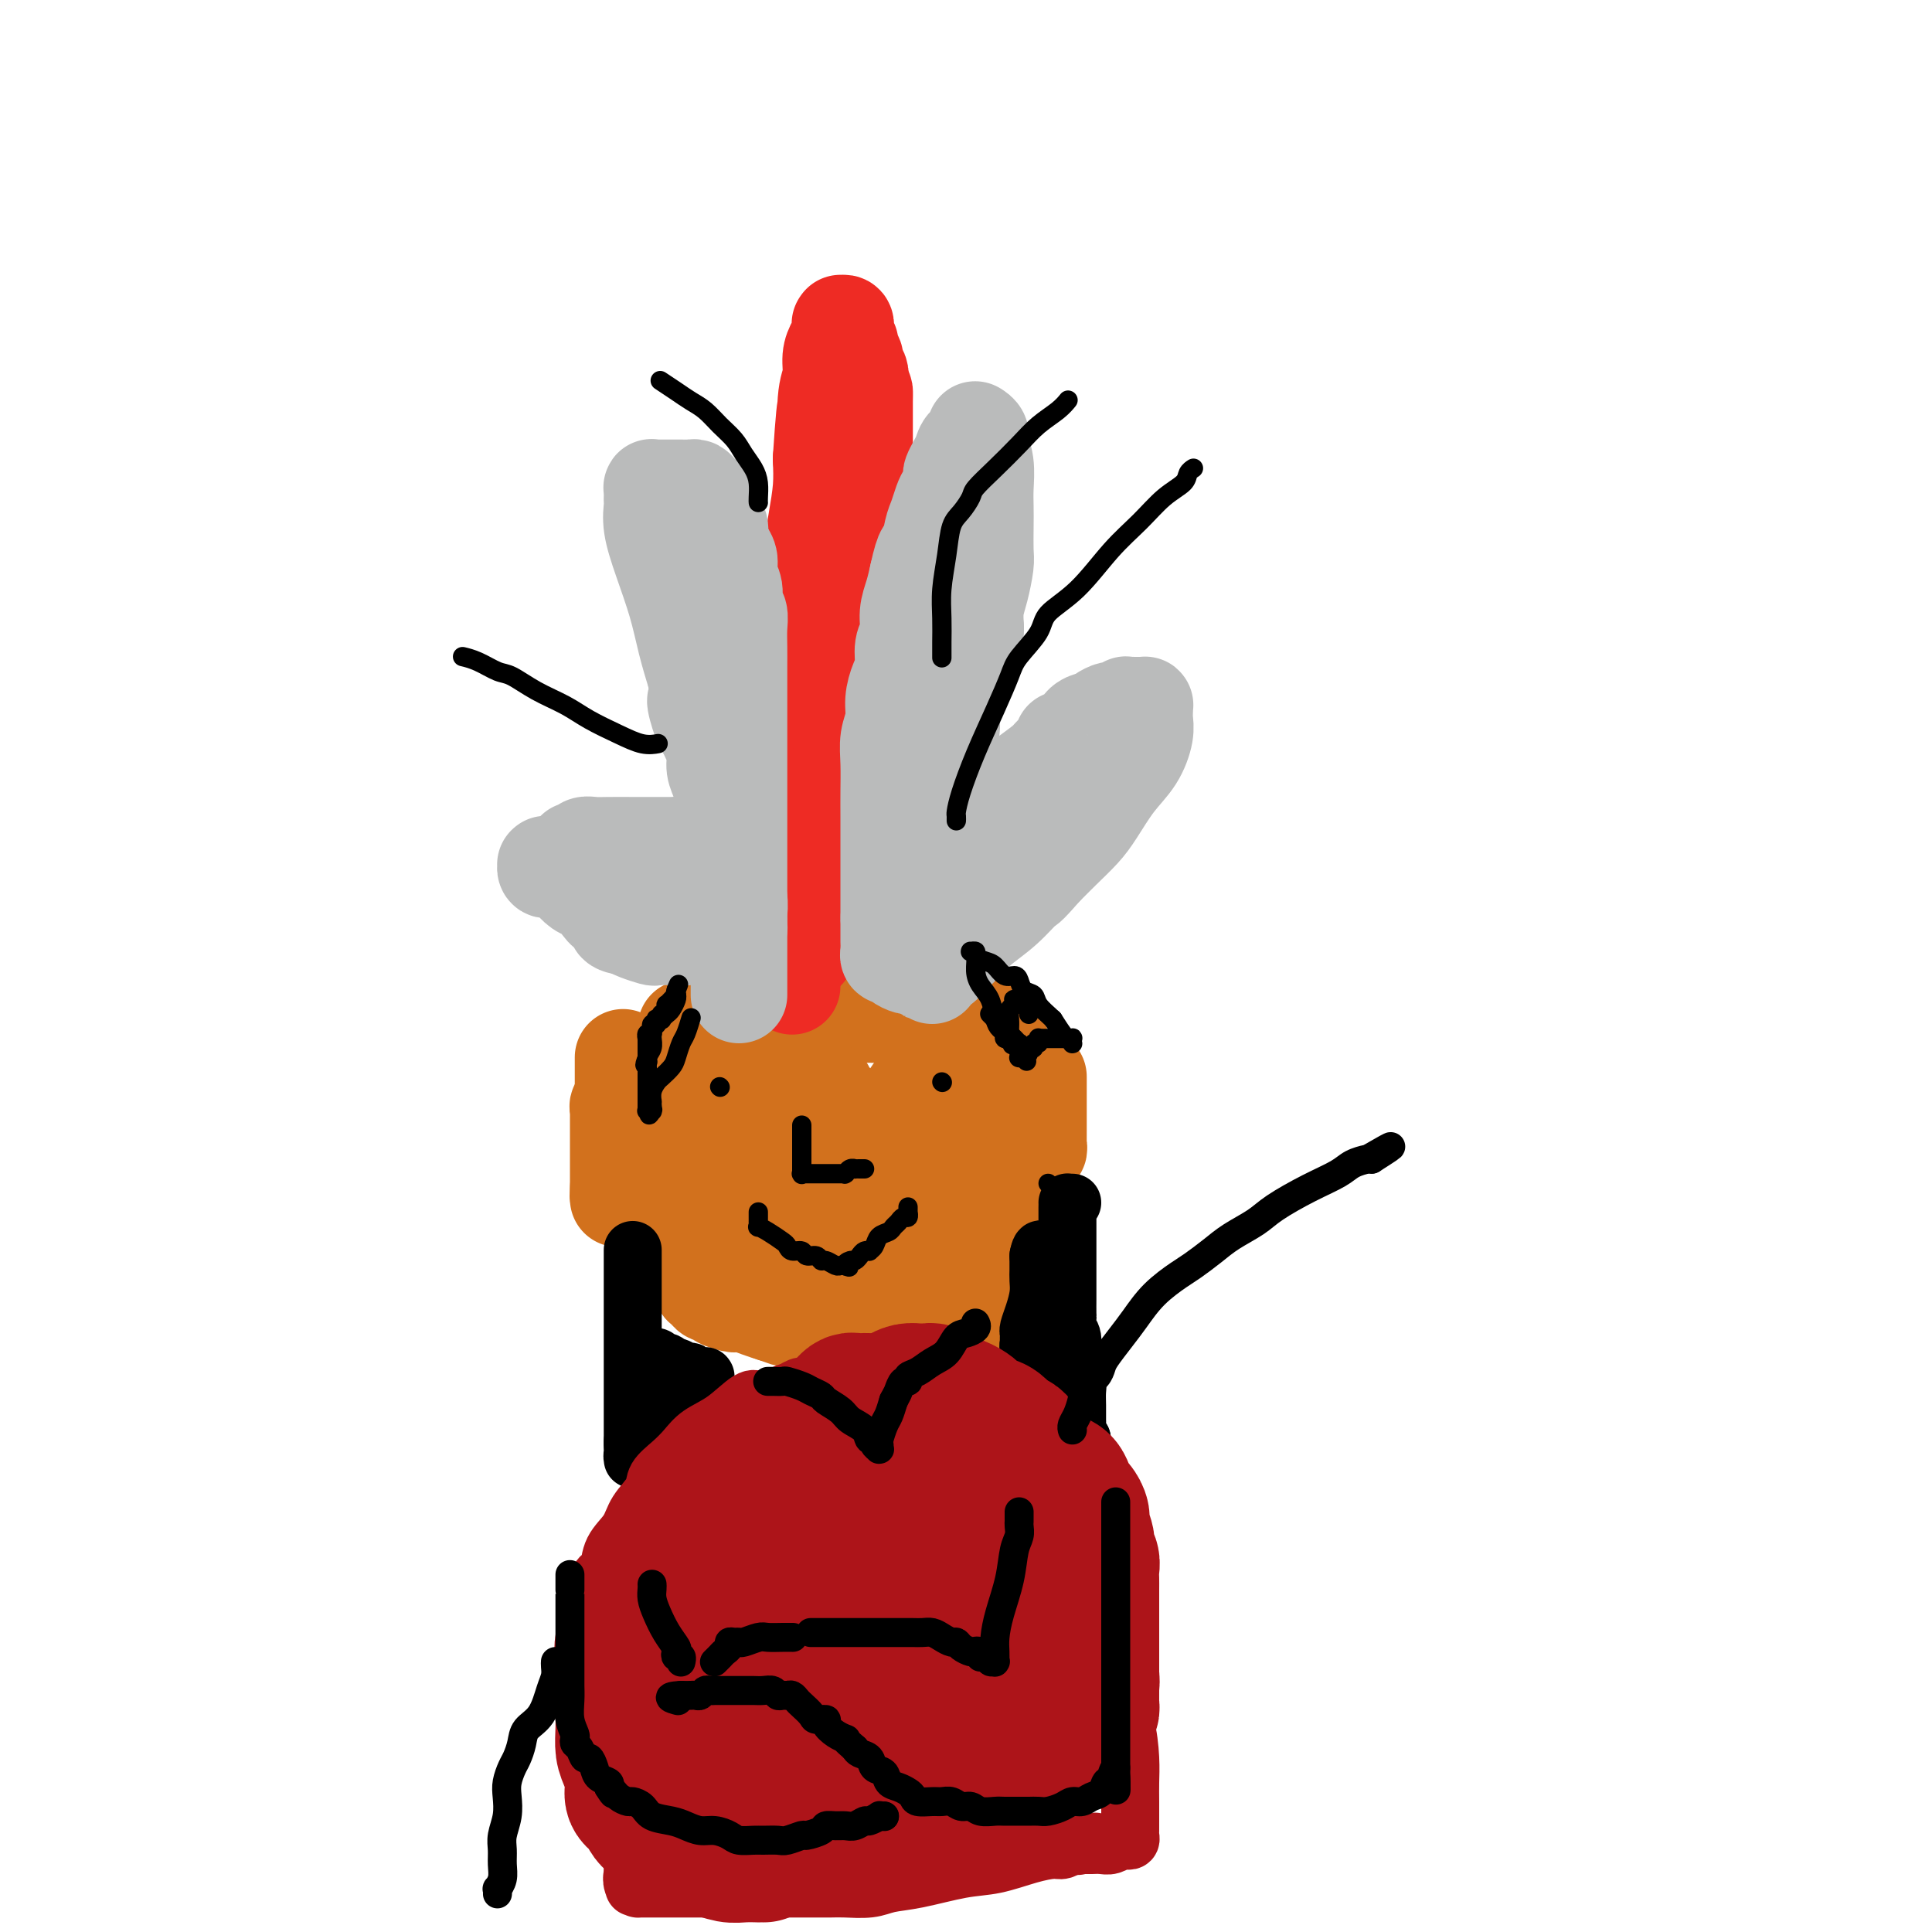 <svg viewBox='0 0 400 400' version='1.1' xmlns='http://www.w3.org/2000/svg' xmlns:xlink='http://www.w3.org/1999/xlink'><g fill='none' stroke='#D2711D' stroke-width='20' stroke-linecap='round' stroke-linejoin='round'><path d='M142,213c-0.000,0.039 -0.000,0.077 0,0c0.000,-0.077 0.000,-0.270 0,0c-0.000,0.270 -0.000,1.001 0,2c0.000,0.999 0.000,2.265 0,4c-0.000,1.735 -0.000,3.938 0,6c0.000,2.062 0.000,3.984 0,6c-0.000,2.016 -0.000,4.125 0,6c0.000,1.875 0.000,3.517 0,5c-0.000,1.483 -0.001,2.809 0,4c0.001,1.191 0.003,2.247 0,3c-0.003,0.753 -0.012,1.201 0,2c0.012,0.799 0.045,1.948 0,3c-0.045,1.052 -0.167,2.008 0,3c0.167,0.992 0.622,2.021 1,3c0.378,0.979 0.679,1.908 1,3c0.321,1.092 0.661,2.348 1,3c0.339,0.652 0.675,0.701 1,1c0.325,0.299 0.638,0.850 1,1c0.362,0.150 0.771,-0.100 1,0c0.229,0.100 0.277,0.552 1,1c0.723,0.448 2.122,0.893 3,1c0.878,0.107 1.236,-0.125 2,0c0.764,0.125 1.932,0.607 3,1c1.068,0.393 2.034,0.696 3,1'/><path d='M160,272c2.502,0.818 2.256,0.864 3,1c0.744,0.136 2.478,0.362 4,1c1.522,0.638 2.832,1.688 4,2c1.168,0.312 2.193,-0.112 3,0c0.807,0.112 1.395,0.762 2,1c0.605,0.238 1.226,0.065 2,0c0.774,-0.065 1.701,-0.021 2,0c0.299,0.021 -0.031,0.021 0,0c0.031,-0.021 0.424,-0.061 1,0c0.576,0.061 1.337,0.224 2,0c0.663,-0.224 1.230,-0.834 2,-1c0.770,-0.166 1.744,0.113 3,0c1.256,-0.113 2.796,-0.619 4,-1c1.204,-0.381 2.073,-0.638 3,-1c0.927,-0.362 1.912,-0.828 3,-1c1.088,-0.172 2.278,-0.050 3,0c0.722,0.050 0.977,0.028 1,0c0.023,-0.028 -0.186,-0.062 0,0c0.186,0.062 0.767,0.220 1,0c0.233,-0.220 0.118,-0.818 0,-1c-0.118,-0.182 -0.238,0.051 0,0c0.238,-0.051 0.833,-0.388 1,-1c0.167,-0.612 -0.095,-1.500 0,-3c0.095,-1.500 0.547,-3.612 1,-6c0.453,-2.388 0.906,-5.051 1,-7c0.094,-1.949 -0.171,-3.183 0,-5c0.171,-1.817 0.778,-4.216 1,-6c0.222,-1.784 0.060,-2.952 0,-4c-0.060,-1.048 -0.016,-1.974 0,-3c0.016,-1.026 0.005,-2.150 0,-3c-0.005,-0.850 -0.002,-1.425 0,-2'/><path d='M207,232c0.464,-6.158 0.124,-2.054 0,-1c-0.124,1.054 -0.033,-0.943 0,-2c0.033,-1.057 0.009,-1.173 0,-1c-0.009,0.173 -0.003,0.634 0,0c0.003,-0.634 0.002,-2.363 0,-3c-0.002,-0.637 -0.004,-0.180 0,-1c0.004,-0.820 0.015,-2.916 0,-4c-0.015,-1.084 -0.057,-1.156 0,-2c0.057,-0.844 0.211,-2.460 0,-3c-0.211,-0.540 -0.789,-0.005 -1,0c-0.211,0.005 -0.057,-0.521 0,-1c0.057,-0.479 0.016,-0.912 0,-1c-0.016,-0.088 -0.008,0.169 0,0c0.008,-0.169 0.017,-0.763 0,-1c-0.017,-0.237 -0.060,-0.116 0,0c0.060,0.116 0.223,0.227 0,0c-0.223,-0.227 -0.833,-0.793 -1,-1c-0.167,-0.207 0.108,-0.055 0,0c-0.108,0.055 -0.598,0.015 -1,0c-0.402,-0.015 -0.717,-0.003 -1,0c-0.283,0.003 -0.533,-0.003 -1,0c-0.467,0.003 -1.151,0.015 -2,0c-0.849,-0.015 -1.864,-0.056 -3,0c-1.136,0.056 -2.393,0.210 -4,0c-1.607,-0.210 -3.563,-0.784 -5,-1c-1.437,-0.216 -2.355,-0.073 -4,0c-1.645,0.073 -4.018,0.075 -6,0c-1.982,-0.075 -3.572,-0.226 -5,0c-1.428,0.226 -2.692,0.830 -4,1c-1.308,0.170 -2.659,-0.094 -4,0c-1.341,0.094 -2.670,0.547 -4,1'/><path d='M161,212c-7.721,-0.061 -4.522,-0.212 -4,0c0.522,0.212 -1.632,0.789 -3,1c-1.368,0.211 -1.950,0.056 -3,0c-1.050,-0.056 -2.569,-0.015 -3,0c-0.431,0.015 0.224,0.003 0,0c-0.224,-0.003 -1.328,0.002 -2,0c-0.672,-0.002 -0.913,-0.010 -1,0c-0.087,0.010 -0.021,0.038 0,0c0.021,-0.038 -0.005,-0.143 0,0c0.005,0.143 0.039,0.533 0,1c-0.039,0.467 -0.150,1.010 0,1c0.150,-0.010 0.562,-0.572 1,0c0.438,0.572 0.902,2.278 1,3c0.098,0.722 -0.171,0.462 0,1c0.171,0.538 0.780,1.876 1,3c0.220,1.124 0.049,2.034 0,3c-0.049,0.966 0.024,1.987 0,3c-0.024,1.013 -0.146,2.016 0,3c0.146,0.984 0.560,1.947 1,3c0.440,1.053 0.905,2.196 1,3c0.095,0.804 -0.181,1.269 0,2c0.181,0.731 0.819,1.729 1,3c0.181,1.271 -0.096,2.816 0,4c0.096,1.184 0.564,2.008 1,3c0.436,0.992 0.838,2.153 1,3c0.162,0.847 0.082,1.382 0,2c-0.082,0.618 -0.166,1.319 0,2c0.166,0.681 0.583,1.340 1,2'/><path d='M154,258c1.630,7.184 1.204,2.645 1,1c-0.204,-1.645 -0.188,-0.396 0,0c0.188,0.396 0.548,-0.061 1,0c0.452,0.061 0.997,0.640 1,1c0.003,0.360 -0.536,0.502 0,1c0.536,0.498 2.147,1.353 3,2c0.853,0.647 0.949,1.088 2,2c1.051,0.912 3.056,2.297 4,3c0.944,0.703 0.828,0.724 1,1c0.172,0.276 0.634,0.807 1,1c0.366,0.193 0.638,0.048 1,0c0.362,-0.048 0.815,0.002 1,0c0.185,-0.002 0.104,-0.055 0,0c-0.104,0.055 -0.229,0.219 0,0c0.229,-0.219 0.813,-0.822 1,-1c0.187,-0.178 -0.024,0.069 0,0c0.024,-0.069 0.284,-0.455 1,-1c0.716,-0.545 1.887,-1.250 3,-2c1.113,-0.750 2.167,-1.546 4,-2c1.833,-0.454 4.447,-0.566 7,-1c2.553,-0.434 5.047,-1.188 7,-2c1.953,-0.812 3.364,-1.680 5,-2c1.636,-0.320 3.496,-0.091 5,0c1.504,0.091 2.651,0.044 3,0c0.349,-0.044 -0.102,-0.083 0,0c0.102,0.083 0.756,0.290 1,0c0.244,-0.290 0.079,-1.075 0,-2c-0.079,-0.925 -0.073,-1.990 0,-3c0.073,-1.010 0.212,-1.964 0,-3c-0.212,-1.036 -0.775,-2.153 -1,-3c-0.225,-0.847 -0.113,-1.423 0,-2'/><path d='M206,246c-0.178,-2.561 -0.621,-2.465 -1,-3c-0.379,-0.535 -0.692,-1.703 -1,-2c-0.308,-0.297 -0.610,0.277 -1,0c-0.390,-0.277 -0.868,-1.406 -1,-2c-0.132,-0.594 0.082,-0.654 0,-1c-0.082,-0.346 -0.459,-0.978 -1,-1c-0.541,-0.022 -1.245,0.566 -2,0c-0.755,-0.566 -1.560,-2.285 -2,-3c-0.440,-0.715 -0.514,-0.425 -1,-1c-0.486,-0.575 -1.384,-2.014 -2,-3c-0.616,-0.986 -0.949,-1.518 -1,-2c-0.051,-0.482 0.179,-0.914 0,-1c-0.179,-0.086 -0.766,0.173 -1,0c-0.234,-0.173 -0.116,-0.778 0,-1c0.116,-0.222 0.228,-0.059 0,0c-0.228,0.059 -0.796,0.016 -1,0c-0.204,-0.016 -0.043,-0.006 0,0c0.043,0.006 -0.030,0.007 0,0c0.030,-0.007 0.164,-0.024 0,0c-0.164,0.024 -0.624,0.087 -1,0c-0.376,-0.087 -0.667,-0.326 -1,0c-0.333,0.326 -0.709,1.216 -1,2c-0.291,0.784 -0.499,1.461 -1,3c-0.501,1.539 -1.296,3.939 -2,6c-0.704,2.061 -1.317,3.785 -2,6c-0.683,2.215 -1.437,4.923 -2,7c-0.563,2.077 -0.935,3.523 -1,5c-0.065,1.477 0.179,2.983 0,4c-0.179,1.017 -0.779,1.543 -1,2c-0.221,0.457 -0.063,0.845 0,1c0.063,0.155 0.032,0.078 0,0'/><path d='M179,262c-2.060,5.783 -1.710,2.239 -2,1c-0.290,-1.239 -1.218,-0.173 -2,0c-0.782,0.173 -1.416,-0.547 -2,-1c-0.584,-0.453 -1.116,-0.639 -2,-1c-0.884,-0.361 -2.119,-0.896 -3,-2c-0.881,-1.104 -1.407,-2.777 -2,-4c-0.593,-1.223 -1.254,-1.997 -2,-3c-0.746,-1.003 -1.577,-2.236 -2,-4c-0.423,-1.764 -0.439,-4.058 -1,-6c-0.561,-1.942 -1.667,-3.532 -2,-5c-0.333,-1.468 0.107,-2.813 0,-4c-0.107,-1.187 -0.761,-2.217 -1,-3c-0.239,-0.783 -0.064,-1.320 0,-2c0.064,-0.680 0.017,-1.503 0,-2c-0.017,-0.497 -0.002,-0.669 0,-1c0.002,-0.331 -0.007,-0.821 0,-1c0.007,-0.179 0.029,-0.048 0,0c-0.029,0.048 -0.110,0.013 0,0c0.110,-0.013 0.410,-0.003 1,0c0.590,0.003 1.468,0.001 2,0c0.532,-0.001 0.716,-0.000 1,0c0.284,0.000 0.668,0.000 1,0c0.332,-0.000 0.611,-0.000 1,0c0.389,0.000 0.888,-0.000 1,0c0.112,0.000 -0.163,0.000 0,0c0.163,-0.000 0.764,-0.001 1,0c0.236,0.001 0.107,0.003 0,0c-0.107,-0.003 -0.194,-0.011 0,0c0.194,0.011 0.668,0.041 1,0c0.332,-0.041 0.524,-0.155 1,0c0.476,0.155 1.238,0.577 2,1'/><path d='M170,225c1.925,0.215 0.739,1.254 1,2c0.261,0.746 1.969,1.199 3,2c1.031,0.801 1.386,1.950 2,3c0.614,1.050 1.488,2.000 2,3c0.512,1.000 0.661,2.048 1,3c0.339,0.952 0.869,1.807 1,3c0.131,1.193 -0.136,2.725 0,4c0.136,1.275 0.676,2.293 1,3c0.324,0.707 0.430,1.103 1,2c0.570,0.897 1.602,2.297 2,3c0.398,0.703 0.162,0.710 0,1c-0.162,0.290 -0.249,0.863 0,1c0.249,0.137 0.833,-0.162 1,0c0.167,0.162 -0.083,0.787 0,1c0.083,0.213 0.498,0.016 1,0c0.502,-0.016 1.090,0.150 2,0c0.910,-0.150 2.143,-0.618 3,-1c0.857,-0.382 1.340,-0.680 2,-1c0.660,-0.320 1.498,-0.662 2,-1c0.502,-0.338 0.669,-0.672 1,-1c0.331,-0.328 0.824,-0.652 1,-1c0.176,-0.348 0.033,-0.722 0,-1c-0.033,-0.278 0.044,-0.459 0,-1c-0.044,-0.541 -0.208,-1.440 0,-3c0.208,-1.560 0.788,-3.781 1,-5c0.212,-1.219 0.057,-1.437 0,-2c-0.057,-0.563 -0.015,-1.470 0,-2c0.015,-0.530 0.004,-0.681 0,-1c-0.004,-0.319 -0.001,-0.805 0,-1c0.001,-0.195 0.001,-0.097 0,0'/><path d='M215,223c-0.000,-0.006 -0.000,-0.013 0,0c0.000,0.013 0.000,0.045 0,0c-0.000,-0.045 -0.000,-0.167 0,0c0.000,0.167 0.000,0.623 0,1c-0.000,0.377 -0.000,0.675 0,1c0.000,0.325 0.000,0.678 0,1c-0.000,0.322 -0.000,0.614 0,1c0.000,0.386 0.000,0.867 0,1c-0.000,0.133 -0.000,-0.082 0,0c0.000,0.082 0.000,0.459 0,1c-0.000,0.541 -0.000,1.244 0,2c0.000,0.756 0.001,1.566 0,2c-0.001,0.434 -0.004,0.494 0,1c0.004,0.506 0.015,1.460 0,2c-0.015,0.540 -0.057,0.667 0,1c0.057,0.333 0.211,0.873 0,1c-0.211,0.127 -0.788,-0.158 -1,0c-0.212,0.158 -0.061,0.759 0,1c0.061,0.241 0.030,0.120 0,0'/><path d='M129,219c0.000,0.026 0.000,0.052 0,0c0.000,-0.052 0.000,-0.182 0,0c0.000,0.182 0.000,0.675 0,1c-0.000,0.325 0.000,0.484 0,1c0.000,0.516 0.000,1.391 0,2c0.000,0.609 0.000,0.951 0,1c0.000,0.049 0.000,-0.194 0,0c0.000,0.194 0.000,0.827 0,1c0.000,0.173 0.000,-0.112 0,0c0.000,0.112 0.000,0.621 0,1c0.000,0.379 0.000,0.627 0,1c0.000,0.373 0.000,0.870 0,1c0.000,0.130 0.000,-0.106 0,0c0.000,0.106 0.000,0.553 0,1'/><path d='M129,229c-0.226,1.482 -0.793,0.186 -1,0c-0.207,-0.186 -0.056,0.738 0,1c0.056,0.262 0.015,-0.136 0,0c-0.015,0.136 -0.004,0.807 0,1c0.004,0.193 0.001,-0.092 0,0c-0.001,0.092 -0.000,0.561 0,1c0.000,0.439 0.000,0.849 0,1c-0.000,0.151 -0.000,0.045 0,0c0.000,-0.045 0.000,-0.027 0,0c-0.000,0.027 -0.000,0.064 0,0c0.000,-0.064 0.000,-0.227 0,0c-0.000,0.227 -0.000,0.844 0,1c0.000,0.156 0.000,-0.151 0,0c-0.000,0.151 -0.000,0.758 0,1c0.000,0.242 0.000,0.118 0,0c-0.000,-0.118 -0.000,-0.229 0,0c0.000,0.229 0.000,0.797 0,1c-0.000,0.203 -0.000,0.040 0,0c0.000,-0.040 0.000,0.042 0,0c-0.000,-0.042 -0.000,-0.207 0,0c0.000,0.207 0.000,0.787 0,1c-0.000,0.213 -0.000,0.060 0,0c0.000,-0.060 0.000,-0.027 0,0c-0.000,0.027 -0.000,0.050 0,0c0.000,-0.050 0.000,-0.171 0,0c-0.000,0.171 -0.000,0.634 0,1c0.000,0.366 0.000,0.634 0,1c-0.000,0.366 -0.000,0.829 0,2c0.000,1.171 0.000,3.049 0,4c0.000,0.951 0.000,0.976 0,1'/><path d='M128,246c-0.155,2.798 -0.042,1.292 0,1c0.042,-0.292 0.012,0.631 0,1c-0.012,0.369 -0.006,0.185 0,0'/></g>
<g fill='none' stroke='#EE2B24' stroke-width='20' stroke-linecap='round' stroke-linejoin='round'><path d='M164,204c-0.000,-0.060 -0.000,-0.119 0,0c0.000,0.119 0.000,0.418 0,0c-0.000,-0.418 -0.000,-1.551 0,-2c0.000,-0.449 0.000,-0.214 0,-1c-0.000,-0.786 -0.001,-2.594 0,-4c0.001,-1.406 0.003,-2.409 0,-4c-0.003,-1.591 -0.011,-3.770 0,-6c0.011,-2.230 0.041,-4.510 0,-7c-0.041,-2.490 -0.152,-5.191 0,-8c0.152,-2.809 0.566,-5.725 1,-9c0.434,-3.275 0.886,-6.908 1,-10c0.114,-3.092 -0.110,-5.644 0,-9c0.110,-3.356 0.555,-7.516 1,-11c0.445,-3.484 0.890,-6.293 1,-9c0.110,-2.707 -0.115,-5.313 0,-8c0.115,-2.687 0.569,-5.454 1,-8c0.431,-2.546 0.837,-4.870 1,-7c0.163,-2.130 0.081,-4.065 0,-6'/><path d='M170,95c1.172,-17.924 1.101,-8.234 1,-6c-0.101,2.234 -0.234,-2.987 0,-6c0.234,-3.013 0.833,-3.816 1,-5c0.167,-1.184 -0.099,-2.747 0,-4c0.099,-1.253 0.562,-2.196 1,-3c0.438,-0.804 0.850,-1.469 1,-2c0.150,-0.531 0.039,-0.927 0,-1c-0.039,-0.073 -0.007,0.175 0,0c0.007,-0.175 -0.012,-0.775 0,-1c0.012,-0.225 0.056,-0.075 0,0c-0.056,0.075 -0.211,0.075 0,0c0.211,-0.075 0.789,-0.226 1,0c0.211,0.226 0.055,0.830 0,1c-0.055,0.170 -0.011,-0.095 0,0c0.011,0.095 -0.012,0.549 0,1c0.012,0.451 0.060,0.898 0,1c-0.060,0.102 -0.227,-0.143 0,0c0.227,0.143 0.849,0.672 1,1c0.151,0.328 -0.170,0.455 0,1c0.170,0.545 0.830,1.508 1,2c0.170,0.492 -0.150,0.513 0,1c0.150,0.487 0.771,1.439 1,2c0.229,0.561 0.065,0.732 0,1c-0.065,0.268 -0.033,0.634 0,1'/><path d='M178,79c0.845,2.068 0.959,1.739 1,2c0.041,0.261 0.011,1.111 0,2c-0.011,0.889 -0.003,1.815 0,3c0.003,1.185 0.000,2.627 0,4c-0.000,1.373 0.001,2.676 0,4c-0.001,1.324 -0.004,2.668 0,4c0.004,1.332 0.016,2.652 0,4c-0.016,1.348 -0.061,2.723 0,4c0.061,1.277 0.228,2.456 0,4c-0.228,1.544 -0.850,3.454 -1,5c-0.150,1.546 0.171,2.729 0,4c-0.171,1.271 -0.834,2.632 -1,4c-0.166,1.368 0.166,2.743 0,4c-0.166,1.257 -0.829,2.395 -1,4c-0.171,1.605 0.150,3.679 0,5c-0.150,1.321 -0.773,1.891 -1,3c-0.227,1.109 -0.060,2.757 0,4c0.060,1.243 0.012,2.080 0,3c-0.012,0.920 0.011,1.922 0,3c-0.011,1.078 -0.054,2.232 0,3c0.054,0.768 0.207,1.149 0,2c-0.207,0.851 -0.774,2.172 -1,3c-0.226,0.828 -0.112,1.162 0,2c0.112,0.838 0.222,2.179 0,3c-0.222,0.821 -0.778,1.122 -1,2c-0.222,0.878 -0.112,2.332 0,3c0.112,0.668 0.226,0.550 0,1c-0.226,0.450 -0.792,1.467 -1,2c-0.208,0.533 -0.060,0.581 0,1c0.060,0.419 0.030,1.210 0,2'/><path d='M172,173c-1.311,9.956 -1.087,3.347 -1,1c0.087,-2.347 0.039,-0.432 0,1c-0.039,1.432 -0.067,2.380 0,3c0.067,0.620 0.229,0.910 0,2c-0.229,1.090 -0.850,2.978 -1,4c-0.150,1.022 0.170,1.177 0,2c-0.170,0.823 -0.829,2.316 -1,3c-0.171,0.684 0.147,0.561 0,1c-0.147,0.439 -0.757,1.441 -1,2c-0.243,0.559 -0.118,0.674 0,1c0.118,0.326 0.228,0.862 0,1c-0.228,0.138 -0.793,-0.121 -1,0c-0.207,0.121 -0.055,0.621 0,1c0.055,0.379 0.015,0.638 0,1c-0.015,0.362 -0.004,0.829 0,1c0.004,0.171 0.001,0.046 0,0c-0.001,-0.046 -0.000,-0.013 0,0c0.000,0.013 0.000,0.007 0,0'/></g>
<g fill='none' stroke='#BABBBB' stroke-width='20' stroke-linecap='round' stroke-linejoin='round'><path d='M184,195c-0.000,-0.019 -0.000,-0.039 0,0c0.000,0.039 0.000,0.136 0,0c-0.000,-0.136 -0.000,-0.505 0,-1c0.000,-0.495 0.000,-1.114 0,-2c-0.000,-0.886 -0.000,-2.037 0,-4c0.000,-1.963 0.000,-4.737 0,-7c-0.000,-2.263 -0.001,-4.016 0,-6c0.001,-1.984 0.004,-4.200 0,-6c-0.004,-1.800 -0.016,-3.184 0,-5c0.016,-1.816 0.060,-4.065 0,-6c-0.060,-1.935 -0.222,-3.556 0,-5c0.222,-1.444 0.829,-2.711 1,-4c0.171,-1.289 -0.094,-2.598 0,-4c0.094,-1.402 0.546,-2.895 1,-4c0.454,-1.105 0.909,-1.821 1,-3c0.091,-1.179 -0.183,-2.821 0,-4c0.183,-1.179 0.822,-1.893 1,-3c0.178,-1.107 -0.106,-2.606 0,-4c0.106,-1.394 0.602,-2.684 1,-4c0.398,-1.316 0.699,-2.658 1,-4'/><path d='M190,119c1.333,-6.187 1.666,-4.655 2,-5c0.334,-0.345 0.668,-2.566 1,-4c0.332,-1.434 0.663,-2.081 1,-3c0.337,-0.919 0.679,-2.110 1,-3c0.321,-0.890 0.621,-1.481 1,-2c0.379,-0.519 0.836,-0.968 1,-1c0.164,-0.032 0.033,0.354 0,0c-0.033,-0.354 0.031,-1.446 0,-2c-0.031,-0.554 -0.159,-0.568 0,-1c0.159,-0.432 0.603,-1.281 1,-2c0.397,-0.719 0.747,-1.307 1,-2c0.253,-0.693 0.407,-1.492 1,-2c0.593,-0.508 1.623,-0.725 2,-1c0.377,-0.275 0.101,-0.610 0,-1c-0.101,-0.390 -0.028,-0.837 0,-1c0.028,-0.163 0.012,-0.041 0,0c-0.012,0.041 -0.018,0.002 0,0c0.018,-0.002 0.061,0.035 0,0c-0.061,-0.035 -0.227,-0.141 0,0c0.227,0.141 0.845,0.530 1,1c0.155,0.470 -0.155,1.023 0,2c0.155,0.977 0.773,2.380 1,4c0.227,1.620 0.061,3.457 0,5c-0.061,1.543 -0.019,2.793 0,4c0.019,1.207 0.016,2.370 0,4c-0.016,1.630 -0.043,3.727 0,5c0.043,1.273 0.156,1.723 0,3c-0.156,1.277 -0.580,3.382 -1,5c-0.420,1.618 -0.834,2.748 -1,4c-0.166,1.252 -0.083,2.626 0,4'/><path d='M202,130c-0.173,6.728 -0.605,4.049 -1,4c-0.395,-0.049 -0.752,2.533 -1,4c-0.248,1.467 -0.385,1.819 -1,3c-0.615,1.181 -1.708,3.190 -2,5c-0.292,1.810 0.216,3.421 0,5c-0.216,1.579 -1.157,3.127 -2,5c-0.843,1.873 -1.589,4.072 -2,6c-0.411,1.928 -0.489,3.584 -1,5c-0.511,1.416 -1.457,2.592 -2,4c-0.543,1.408 -0.684,3.048 -1,4c-0.316,0.952 -0.807,1.215 -1,2c-0.193,0.785 -0.089,2.093 0,3c0.089,0.907 0.164,1.413 0,2c-0.164,0.587 -0.566,1.253 -1,2c-0.434,0.747 -0.901,1.573 -1,2c-0.099,0.427 0.171,0.453 0,1c-0.171,0.547 -0.783,1.614 -1,2c-0.217,0.386 -0.040,0.090 0,0c0.040,-0.090 -0.057,0.024 0,0c0.057,-0.024 0.266,-0.187 0,0c-0.266,0.187 -1.009,0.722 -1,1c0.009,0.278 0.770,0.298 1,0c0.230,-0.298 -0.069,-0.916 0,-1c0.069,-0.084 0.508,0.364 1,0c0.492,-0.364 1.039,-1.541 2,-3c0.961,-1.459 2.336,-3.201 4,-5c1.664,-1.799 3.618,-3.657 6,-6c2.382,-2.343 5.191,-5.172 8,-8'/><path d='M206,167c4.543,-4.760 4.902,-5.160 6,-6c1.098,-0.840 2.937,-2.119 4,-3c1.063,-0.881 1.349,-1.362 2,-2c0.651,-0.638 1.665,-1.431 2,-2c0.335,-0.569 -0.009,-0.913 0,-1c0.009,-0.087 0.370,0.082 1,0c0.630,-0.082 1.530,-0.417 2,-1c0.470,-0.583 0.511,-1.414 1,-2c0.489,-0.586 1.425,-0.927 2,-1c0.575,-0.073 0.789,0.120 1,0c0.211,-0.120 0.420,-0.554 1,-1c0.580,-0.446 1.531,-0.904 2,-1c0.469,-0.096 0.455,0.170 1,0c0.545,-0.170 1.648,-0.778 2,-1c0.352,-0.222 -0.046,-0.060 0,0c0.046,0.060 0.538,0.016 1,0c0.462,-0.016 0.894,-0.005 1,0c0.106,0.005 -0.115,0.004 0,0c0.115,-0.004 0.566,-0.009 1,0c0.434,0.009 0.849,0.034 1,0c0.151,-0.034 0.036,-0.127 0,0c-0.036,0.127 0.007,0.475 0,1c-0.007,0.525 -0.064,1.228 0,2c0.064,0.772 0.247,1.612 0,3c-0.247,1.388 -0.926,3.322 -2,5c-1.074,1.678 -2.545,3.099 -4,5c-1.455,1.901 -2.895,4.283 -4,6c-1.105,1.717 -1.874,2.770 -3,4c-1.126,1.230 -2.607,2.637 -4,4c-1.393,1.363 -2.696,2.681 -4,4'/><path d='M216,180c-3.674,4.276 -3.358,3.467 -4,4c-0.642,0.533 -2.240,2.408 -4,4c-1.760,1.592 -3.680,2.900 -5,4c-1.320,1.100 -2.038,1.993 -3,3c-0.962,1.007 -2.167,2.130 -3,3c-0.833,0.870 -1.295,1.488 -2,2c-0.705,0.512 -1.652,0.918 -2,1c-0.348,0.082 -0.097,-0.160 0,0c0.097,0.160 0.038,0.724 0,1c-0.038,0.276 -0.056,0.266 0,0c0.056,-0.266 0.185,-0.789 0,-1c-0.185,-0.211 -0.683,-0.112 -1,0c-0.317,0.112 -0.452,0.236 -1,0c-0.548,-0.236 -1.510,-0.833 -2,-1c-0.490,-0.167 -0.510,0.095 -1,0c-0.490,-0.095 -1.452,-0.548 -2,-1c-0.548,-0.452 -0.683,-0.905 -1,-1c-0.317,-0.095 -0.816,0.167 -1,0c-0.184,-0.167 -0.053,-0.762 0,-1c0.053,-0.238 0.026,-0.119 0,0'/><path d='M153,206c-0.000,-0.337 -0.000,-0.674 0,-1c0.000,-0.326 0.000,-0.640 0,-1c-0.000,-0.360 -0.000,-0.765 0,-2c0.000,-1.235 0.000,-3.298 0,-5c-0.000,-1.702 -0.000,-3.042 0,-5c0.000,-1.958 0.000,-4.535 0,-7c-0.000,-2.465 -0.000,-4.817 0,-7c0.000,-2.183 0.000,-4.197 0,-7c-0.000,-2.803 -0.000,-6.395 0,-9c0.000,-2.605 0.000,-4.223 0,-6c-0.000,-1.777 -0.000,-3.714 0,-6c0.000,-2.286 0.001,-4.920 0,-7c-0.001,-2.080 -0.004,-3.606 0,-5c0.004,-1.394 0.016,-2.656 0,-4c-0.016,-1.344 -0.061,-2.772 0,-4c0.061,-1.228 0.227,-2.258 0,-3c-0.227,-0.742 -0.848,-1.196 -1,-2c-0.152,-0.804 0.165,-1.958 0,-3c-0.165,-1.042 -0.814,-1.973 -1,-3c-0.186,-1.027 0.090,-2.151 0,-3c-0.090,-0.849 -0.545,-1.425 -1,-2'/><path d='M150,114c-0.708,-2.598 -0.977,-2.594 -1,-3c-0.023,-0.406 0.200,-1.222 0,-2c-0.200,-0.778 -0.823,-1.518 -1,-2c-0.177,-0.482 0.093,-0.706 0,-1c-0.093,-0.294 -0.550,-0.657 -1,-1c-0.450,-0.343 -0.894,-0.666 -1,-1c-0.106,-0.334 0.126,-0.678 0,-1c-0.126,-0.322 -0.611,-0.622 -1,-1c-0.389,-0.378 -0.683,-0.833 -1,-1c-0.317,-0.167 -0.659,-0.045 -1,0c-0.341,0.045 -0.683,0.012 -1,0c-0.317,-0.012 -0.610,-0.003 -1,0c-0.390,0.003 -0.878,0.001 -1,0c-0.122,-0.001 0.122,-0.000 0,0c-0.122,0.000 -0.611,0.000 -1,0c-0.389,-0.000 -0.679,-0.001 -1,0c-0.321,0.001 -0.675,0.004 -1,0c-0.325,-0.004 -0.623,-0.016 -1,0c-0.377,0.016 -0.833,0.060 -1,0c-0.167,-0.060 -0.045,-0.223 0,0c0.045,0.223 0.012,0.831 0,1c-0.012,0.169 -0.005,-0.102 0,0c0.005,0.102 0.006,0.579 0,1c-0.006,0.421 -0.020,0.788 0,1c0.020,0.212 0.074,0.270 0,1c-0.074,0.730 -0.277,2.132 0,4c0.277,1.868 1.033,4.202 2,7c0.967,2.798 2.145,6.061 3,9c0.855,2.939 1.387,5.554 2,8c0.613,2.446 1.306,4.723 2,7'/><path d='M144,140c1.345,6.950 0.207,4.824 0,5c-0.207,0.176 0.518,2.655 1,4c0.482,1.345 0.721,1.556 1,2c0.279,0.444 0.599,1.122 1,2c0.401,0.878 0.882,1.956 1,3c0.118,1.044 -0.127,2.053 0,3c0.127,0.947 0.627,1.831 1,3c0.373,1.169 0.621,2.623 1,4c0.379,1.377 0.890,2.679 1,4c0.110,1.321 -0.181,2.662 0,4c0.181,1.338 0.833,2.673 1,4c0.167,1.327 -0.151,2.646 0,4c0.151,1.354 0.773,2.741 1,4c0.227,1.259 0.061,2.389 0,3c-0.061,0.611 -0.016,0.703 0,1c0.016,0.297 0.005,0.797 0,1c-0.005,0.203 -0.003,0.107 0,0c0.003,-0.107 0.009,-0.226 0,0c-0.009,0.226 -0.032,0.797 0,1c0.032,0.203 0.119,0.039 0,0c-0.119,-0.039 -0.444,0.046 -1,0c-0.556,-0.046 -1.345,-0.222 -2,0c-0.655,0.222 -1.178,0.844 -2,1c-0.822,0.156 -1.945,-0.154 -3,0c-1.055,0.154 -2.044,0.770 -3,1c-0.956,0.230 -1.881,0.073 -3,0c-1.119,-0.073 -2.434,-0.061 -3,0c-0.566,0.061 -0.383,0.170 -1,0c-0.617,-0.170 -2.033,-0.620 -3,-1c-0.967,-0.380 -1.483,-0.690 -2,-1'/><path d='M130,192c-3.915,-0.417 -2.204,-1.459 -2,-2c0.204,-0.541 -1.101,-0.583 -2,-1c-0.899,-0.417 -1.392,-1.211 -2,-2c-0.608,-0.789 -1.333,-1.574 -2,-2c-0.667,-0.426 -1.278,-0.493 -2,-1c-0.722,-0.507 -1.556,-1.455 -2,-2c-0.444,-0.545 -0.497,-0.686 -1,-1c-0.503,-0.314 -1.455,-0.802 -2,-1c-0.545,-0.198 -0.682,-0.106 -1,0c-0.318,0.106 -0.818,0.224 -1,0c-0.182,-0.224 -0.046,-0.792 0,-1c0.046,-0.208 0.001,-0.057 0,0c-0.001,0.057 0.041,0.019 0,0c-0.041,-0.019 -0.165,-0.019 0,0c0.165,0.019 0.619,0.058 1,0c0.381,-0.058 0.691,-0.212 1,0c0.309,0.212 0.619,0.788 1,1c0.381,0.212 0.833,0.058 1,0c0.167,-0.058 0.049,-0.019 0,0c-0.049,0.019 -0.027,0.020 0,0c0.027,-0.020 0.060,-0.061 0,0c-0.060,0.061 -0.213,0.223 0,0c0.213,-0.223 0.792,-0.830 1,-1c0.208,-0.170 0.045,0.099 0,0c-0.045,-0.099 0.026,-0.565 0,-1c-0.026,-0.435 -0.150,-0.839 0,-1c0.150,-0.161 0.575,-0.081 1,0'/><path d='M119,177c0.568,-0.707 -0.013,-0.974 0,-1c0.013,-0.026 0.619,0.189 1,0c0.381,-0.189 0.538,-0.783 1,-1c0.462,-0.217 1.230,-0.058 2,0c0.770,0.058 1.544,0.016 3,0c1.456,-0.016 3.596,-0.004 5,0c1.404,0.004 2.074,0.001 3,0c0.926,-0.001 2.107,0.002 3,0c0.893,-0.002 1.496,-0.008 2,0c0.504,0.008 0.908,0.030 1,0c0.092,-0.030 -0.129,-0.110 0,0c0.129,0.110 0.609,0.412 1,1c0.391,0.588 0.693,1.463 1,2c0.307,0.537 0.618,0.736 1,1c0.382,0.264 0.834,0.593 1,1c0.166,0.407 0.044,0.894 0,1c-0.044,0.106 -0.012,-0.167 0,0c0.012,0.167 0.003,0.776 0,1c-0.003,0.224 -0.001,0.064 0,0c0.001,-0.064 0.000,-0.032 0,0'/></g>
<g fill='none' stroke='#000000' stroke-width='4' stroke-linecap='round' stroke-linejoin='round'><path d='M198,169c-0.004,0.525 -0.007,1.050 0,1c0.007,-0.050 0.025,-0.674 0,-1c-0.025,-0.326 -0.091,-0.352 0,-1c0.091,-0.648 0.340,-1.918 1,-4c0.660,-2.082 1.732,-4.976 3,-8c1.268,-3.024 2.731,-6.177 4,-9c1.269,-2.823 2.343,-5.315 3,-7c0.657,-1.685 0.898,-2.564 2,-4c1.102,-1.436 3.067,-3.429 4,-5c0.933,-1.571 0.836,-2.721 2,-4c1.164,-1.279 3.591,-2.688 6,-5c2.409,-2.312 4.802,-5.526 7,-8c2.198,-2.474 4.200,-4.208 6,-6c1.800,-1.792 3.396,-3.643 5,-5c1.604,-1.357 3.214,-2.220 4,-3c0.786,-0.780 0.747,-1.477 1,-2c0.253,-0.523 0.799,-0.872 1,-1c0.201,-0.128 0.057,-0.037 0,0c-0.057,0.037 -0.029,0.018 0,0'/><path d='M195,136c0.000,0.016 0.000,0.032 0,0c-0.000,-0.032 -0.001,-0.113 0,0c0.001,0.113 0.003,0.419 0,0c-0.003,-0.419 -0.013,-1.565 0,-3c0.013,-1.435 0.047,-3.160 0,-5c-0.047,-1.840 -0.177,-3.795 0,-6c0.177,-2.205 0.661,-4.658 1,-7c0.339,-2.342 0.532,-4.572 1,-6c0.468,-1.428 1.209,-2.055 2,-3c0.791,-0.945 1.631,-2.210 2,-3c0.369,-0.790 0.266,-1.107 1,-2c0.734,-0.893 2.306,-2.362 4,-4c1.694,-1.638 3.512,-3.444 5,-5c1.488,-1.556 2.646,-2.860 4,-4c1.354,-1.140 2.903,-2.115 4,-3c1.097,-0.885 1.742,-1.682 2,-2c0.258,-0.318 0.129,-0.159 0,0'/><path d='M157,104c-0.001,-0.011 -0.002,-0.022 0,0c0.002,0.022 0.009,0.078 0,0c-0.009,-0.078 -0.032,-0.289 0,-1c0.032,-0.711 0.119,-1.922 0,-3c-0.119,-1.078 -0.443,-2.022 -1,-3c-0.557,-0.978 -1.345,-1.991 -2,-3c-0.655,-1.009 -1.175,-2.013 -2,-3c-0.825,-0.987 -1.955,-1.957 -3,-3c-1.045,-1.043 -2.004,-2.161 -3,-3c-0.996,-0.839 -2.030,-1.400 -3,-2c-0.970,-0.600 -1.877,-1.238 -3,-2c-1.123,-0.762 -2.464,-1.646 -3,-2c-0.536,-0.354 -0.268,-0.177 0,0'/><path d='M136,154c0.229,-0.042 0.457,-0.083 0,0c-0.457,0.083 -1.601,0.291 -3,0c-1.399,-0.291 -3.053,-1.080 -5,-2c-1.947,-0.920 -4.186,-1.972 -6,-3c-1.814,-1.028 -3.202,-2.033 -5,-3c-1.798,-0.967 -4.006,-1.895 -6,-3c-1.994,-1.105 -3.775,-2.387 -5,-3c-1.225,-0.613 -1.895,-0.556 -3,-1c-1.105,-0.444 -2.644,-1.389 -4,-2c-1.356,-0.611 -2.530,-0.889 -3,-1c-0.470,-0.111 -0.235,-0.056 0,0'/><path d='M149,225c0.000,0.000 0.100,0.100 0.1,0.1'/><path d='M195,224c0.000,0.000 0.100,0.100 0.1,0.1'/><path d='M157,251c-0.000,0.022 -0.000,0.043 0,0c0.000,-0.043 0.000,-0.151 0,0c-0.000,0.151 -0.001,0.562 0,1c0.001,0.438 0.005,0.904 0,1c-0.005,0.096 -0.019,-0.178 0,0c0.019,0.178 0.071,0.807 0,1c-0.071,0.193 -0.266,-0.049 0,0c0.266,0.049 0.992,0.390 2,1c1.008,0.610 2.296,1.488 3,2c0.704,0.512 0.822,0.658 1,1c0.178,0.342 0.415,0.880 1,1c0.585,0.120 1.518,-0.179 2,0c0.482,0.179 0.514,0.836 1,1c0.486,0.164 1.426,-0.166 2,0c0.574,0.166 0.784,0.829 1,1c0.216,0.171 0.439,-0.150 1,0c0.561,0.150 1.459,0.771 2,1c0.541,0.229 0.726,0.065 1,0c0.274,-0.065 0.637,-0.033 1,0'/><path d='M175,262c1.654,0.528 0.288,0.348 0,0c-0.288,-0.348 0.501,-0.864 1,-1c0.499,-0.136 0.707,0.108 1,0c0.293,-0.108 0.670,-0.567 1,-1c0.330,-0.433 0.612,-0.841 1,-1c0.388,-0.159 0.881,-0.070 1,0c0.119,0.070 -0.137,0.121 0,0c0.137,-0.121 0.667,-0.413 1,-1c0.333,-0.587 0.470,-1.468 1,-2c0.530,-0.532 1.452,-0.716 2,-1c0.548,-0.284 0.721,-0.669 1,-1c0.279,-0.331 0.663,-0.610 1,-1c0.337,-0.390 0.626,-0.893 1,-1c0.374,-0.107 0.832,0.182 1,0c0.168,-0.182 0.045,-0.833 0,-1c-0.045,-0.167 -0.012,0.151 0,0c0.012,-0.151 0.003,-0.773 0,-1c-0.003,-0.227 -0.001,-0.061 0,0c0.001,0.061 0.000,0.017 0,0c-0.000,-0.017 -0.000,-0.009 0,0'/><path d='M166,233c0.000,-0.004 0.000,-0.008 0,0c0.000,0.008 0.000,0.030 0,0c0.000,-0.030 -0.000,-0.110 0,0c0.000,0.110 0.000,0.412 0,1c0.000,0.588 0.000,1.463 0,2c0.000,0.537 -0.000,0.735 0,1c0.000,0.265 0.000,0.597 0,1c0.000,0.403 -0.000,0.878 0,1c0.000,0.122 0.000,-0.107 0,0c-0.000,0.107 0.000,0.550 0,1c0.000,0.450 0.000,0.905 0,1c0.000,0.095 0.000,-0.171 0,0c0.000,0.171 0.000,0.778 0,1c0.000,0.222 -0.000,0.060 0,0c0.000,-0.060 0.000,-0.017 0,0c0.000,0.017 0.000,0.009 0,0'/><path d='M166,242c-0.000,1.619 -0.000,1.166 0,1c0.000,-0.166 0.000,-0.044 0,0c-0.000,0.044 -0.001,0.012 0,0c0.001,-0.012 0.004,-0.003 0,0c-0.004,0.003 -0.015,0.001 0,0c0.015,-0.001 0.056,-0.000 0,0c-0.056,0.000 -0.208,0.000 0,0c0.208,-0.000 0.777,-0.000 1,0c0.223,0.000 0.101,0.000 0,0c-0.101,-0.000 -0.180,-0.000 0,0c0.180,0.000 0.621,-0.000 1,0c0.379,0.000 0.697,0.000 1,0c0.303,-0.000 0.592,-0.000 1,0c0.408,0.000 0.936,0.000 1,0c0.064,-0.000 -0.337,-0.000 0,0c0.337,0.000 1.410,0.001 2,0c0.590,-0.001 0.697,-0.004 1,0c0.303,0.004 0.803,0.015 1,0c0.197,-0.015 0.090,-0.057 0,0c-0.090,0.057 -0.165,0.211 0,0c0.165,-0.211 0.570,-0.789 1,-1c0.430,-0.211 0.886,-0.057 1,0c0.114,0.057 -0.113,0.015 0,0c0.113,-0.015 0.566,-0.004 1,0c0.434,0.004 0.848,0.001 1,0c0.152,-0.001 0.044,-0.000 0,0c-0.044,0.000 -0.022,0.000 0,0'/><path d='M143,211c-0.024,0.080 -0.048,0.161 0,0c0.048,-0.161 0.169,-0.563 0,0c-0.169,0.563 -0.626,2.091 -1,3c-0.374,0.909 -0.663,1.198 -1,2c-0.337,0.802 -0.721,2.115 -1,3c-0.279,0.885 -0.453,1.341 -1,2c-0.547,0.659 -1.467,1.522 -2,2c-0.533,0.478 -0.679,0.572 -1,1c-0.321,0.428 -0.818,1.190 -1,2c-0.182,0.810 -0.049,1.667 0,2c0.049,0.333 0.013,0.141 0,0c-0.013,-0.141 -0.004,-0.230 0,0c0.004,0.230 0.001,0.780 0,1c-0.001,0.220 -0.001,0.110 0,0'/><path d='M135,229c-1.233,3.011 -0.316,1.539 0,1c0.316,-0.539 0.032,-0.143 0,0c-0.032,0.143 0.188,0.035 0,0c-0.188,-0.035 -0.782,0.004 -1,0c-0.218,-0.004 -0.058,-0.050 0,0c0.058,0.050 0.016,0.197 0,0c-0.016,-0.197 -0.004,-0.739 0,-1c0.004,-0.261 0.001,-0.240 0,-1c-0.001,-0.760 -0.001,-2.301 0,-3c0.001,-0.699 0.004,-0.557 0,-1c-0.004,-0.443 -0.015,-1.470 0,-2c0.015,-0.530 0.057,-0.562 0,-1c-0.057,-0.438 -0.212,-1.283 0,-2c0.212,-0.717 0.793,-1.305 1,-2c0.207,-0.695 0.042,-1.496 0,-2c-0.042,-0.504 0.040,-0.710 0,-1c-0.040,-0.290 -0.203,-0.665 0,-1c0.203,-0.335 0.773,-0.630 1,-1c0.227,-0.370 0.112,-0.816 0,-1c-0.112,-0.184 -0.223,-0.104 0,0c0.223,0.104 0.778,0.234 1,0c0.222,-0.234 0.111,-0.833 0,-1c-0.111,-0.167 -0.223,0.096 0,0c0.223,-0.096 0.782,-0.552 1,-1c0.218,-0.448 0.097,-0.890 0,-1c-0.097,-0.110 -0.170,0.111 0,0c0.170,-0.111 0.582,-0.556 1,-1c0.418,-0.444 0.843,-0.889 1,-1c0.157,-0.111 0.045,0.111 0,0c-0.045,-0.111 -0.022,-0.556 0,-1'/><path d='M140,205c0.932,-2.218 0.261,-0.763 0,0c-0.261,0.763 -0.112,0.835 0,1c0.112,0.165 0.189,0.423 0,1c-0.189,0.577 -0.643,1.474 -1,2c-0.357,0.526 -0.616,0.681 -1,1c-0.384,0.319 -0.891,0.802 -1,1c-0.109,0.198 0.181,0.109 0,0c-0.181,-0.109 -0.833,-0.239 -1,0c-0.167,0.239 0.151,0.848 0,1c-0.151,0.152 -0.772,-0.151 -1,0c-0.228,0.151 -0.065,0.757 0,1c0.065,0.243 0.031,0.121 0,0c-0.031,-0.121 -0.061,-0.243 0,0c0.061,0.243 0.212,0.850 0,1c-0.212,0.150 -0.789,-0.156 -1,0c-0.211,0.156 -0.057,0.773 0,1c0.057,0.227 0.015,0.064 0,0c-0.015,-0.064 -0.004,-0.029 0,0c0.004,0.029 0.001,0.050 0,0c-0.001,-0.050 -0.000,-0.172 0,0c0.000,0.172 0.000,0.638 0,1c-0.000,0.362 -0.000,0.619 0,1c0.000,0.381 0.000,0.887 0,1c-0.000,0.113 -0.000,-0.166 0,0c0.000,0.166 0.000,0.775 0,1c-0.000,0.225 -0.000,0.064 0,0c0.000,-0.064 0.000,-0.032 0,0'/><path d='M134,219c-0.928,2.392 -0.249,1.373 0,1c0.249,-0.373 0.067,-0.100 0,0c-0.067,0.100 -0.019,0.029 0,0c0.019,-0.029 0.010,-0.014 0,0'/><path d='M205,210c-0.007,-0.007 -0.014,-0.014 0,0c0.014,0.014 0.049,0.049 0,0c-0.049,-0.049 -0.182,-0.182 0,0c0.182,0.182 0.680,0.680 1,1c0.320,0.320 0.464,0.463 1,1c0.536,0.537 1.464,1.468 2,2c0.536,0.532 0.679,0.664 1,1c0.321,0.336 0.818,0.878 1,1c0.182,0.122 0.049,-0.174 0,0c-0.049,0.174 -0.013,0.817 0,1c0.013,0.183 0.003,-0.095 0,0c-0.003,0.095 0.002,0.561 0,1c-0.002,0.439 -0.011,0.850 0,1c0.011,0.150 0.041,0.041 0,0c-0.041,-0.041 -0.155,-0.012 0,0c0.155,0.012 0.577,0.006 1,0'/><path d='M212,219c1.084,1.391 0.295,0.370 0,0c-0.295,-0.370 -0.094,-0.089 0,0c0.094,0.089 0.082,-0.014 0,0c-0.082,0.014 -0.233,0.143 0,0c0.233,-0.143 0.851,-0.559 1,-1c0.149,-0.441 -0.170,-0.907 0,-1c0.170,-0.093 0.830,0.185 1,0c0.170,-0.185 -0.152,-0.834 0,-1c0.152,-0.166 0.776,0.152 1,0c0.224,-0.152 0.049,-0.773 0,-1c-0.049,-0.227 0.028,-0.061 0,0c-0.028,0.061 -0.162,0.016 0,0c0.162,-0.016 0.622,-0.004 1,0c0.378,0.004 0.676,0.001 1,0c0.324,-0.001 0.674,-0.000 1,0c0.326,0.000 0.627,0.000 1,0c0.373,-0.000 0.817,-0.000 1,0c0.183,0.000 0.105,0.000 0,0c-0.105,-0.000 -0.238,-0.001 0,0c0.238,0.001 0.849,0.004 1,0c0.151,-0.004 -0.156,-0.015 0,0c0.156,0.015 0.775,0.058 1,0c0.225,-0.058 0.057,-0.215 0,0c-0.057,0.215 -0.003,0.802 0,1c0.003,0.198 -0.043,0.006 0,0c0.043,-0.006 0.177,0.174 0,0c-0.177,-0.174 -0.663,-0.701 -1,-1c-0.337,-0.299 -0.525,-0.371 -1,-1c-0.475,-0.629 -1.238,-1.814 -2,-3'/><path d='M218,211c-1.266,-1.186 -2.433,-2.150 -3,-3c-0.567,-0.850 -0.536,-1.585 -1,-2c-0.464,-0.415 -1.423,-0.510 -2,-1c-0.577,-0.490 -0.773,-1.374 -1,-2c-0.227,-0.626 -0.485,-0.994 -1,-1c-0.515,-0.006 -1.286,0.348 -2,0c-0.714,-0.348 -1.372,-1.400 -2,-2c-0.628,-0.600 -1.226,-0.749 -2,-1c-0.774,-0.251 -1.725,-0.603 -2,-1c-0.275,-0.397 0.126,-0.837 0,-1c-0.126,-0.163 -0.781,-0.049 -1,0c-0.219,0.049 -0.004,0.033 0,0c0.004,-0.033 -0.202,-0.082 0,0c0.202,0.082 0.814,0.294 1,1c0.186,0.706 -0.053,1.905 0,3c0.053,1.095 0.396,2.086 1,3c0.604,0.914 1.467,1.751 2,3c0.533,1.249 0.735,2.909 1,4c0.265,1.091 0.593,1.613 1,2c0.407,0.387 0.894,0.640 1,1c0.106,0.360 -0.168,0.829 0,1c0.168,0.171 0.777,0.046 1,0c0.223,-0.046 0.060,-0.012 0,0c-0.060,0.012 -0.017,0.004 0,0c0.017,-0.004 0.009,-0.002 0,0'/><path d='M209,215c1.083,2.616 0.290,0.657 0,0c-0.290,-0.657 -0.079,-0.011 0,0c0.079,0.011 0.025,-0.613 0,-1c-0.025,-0.387 -0.020,-0.538 0,-1c0.020,-0.462 0.057,-1.234 0,-2c-0.057,-0.766 -0.208,-1.526 0,-2c0.208,-0.474 0.774,-0.663 1,-1c0.226,-0.337 0.112,-0.822 0,-1c-0.112,-0.178 -0.222,-0.048 0,0c0.222,0.048 0.776,0.016 1,0c0.224,-0.016 0.116,-0.014 0,0c-0.116,0.014 -0.241,0.041 0,0c0.241,-0.041 0.849,-0.151 1,0c0.151,0.151 -0.156,0.563 0,1c0.156,0.437 0.774,0.901 1,1c0.226,0.099 0.061,-0.166 0,0c-0.061,0.166 -0.017,0.762 0,1c0.017,0.238 0.009,0.119 0,0'/><path d='M217,245c0.000,0.000 0.100,0.100 0.1,0.1'/></g>
<g fill='none' stroke='#000000' stroke-width='12' stroke-linecap='round' stroke-linejoin='round'><path d='M222,249c-0.423,-0.005 -0.845,-0.009 -1,0c-0.155,0.009 -0.041,0.033 0,0c0.041,-0.033 0.011,-0.123 0,0c-0.011,0.123 -0.003,0.458 0,1c0.003,0.542 0.001,1.291 0,2c-0.001,0.709 -0.000,1.377 0,2c0.000,0.623 0.000,1.201 0,2c-0.000,0.799 -0.000,1.818 0,3c0.000,1.182 0.000,2.525 0,4c-0.000,1.475 -0.001,3.081 0,4c0.001,0.919 0.004,1.151 0,2c-0.004,0.849 -0.016,2.316 0,3c0.016,0.684 0.061,0.584 0,1c-0.061,0.416 -0.227,1.346 0,2c0.227,0.654 0.845,1.031 1,2c0.155,0.969 -0.155,2.529 0,4c0.155,1.471 0.774,2.851 1,4c0.226,1.149 0.060,2.066 0,3c-0.060,0.934 -0.013,1.886 0,3c0.013,1.114 -0.007,2.391 0,3c0.007,0.609 0.040,0.548 0,1c-0.040,0.452 -0.154,1.415 0,2c0.154,0.585 0.577,0.793 1,1'/><path d='M224,298c0.310,7.762 0.084,2.668 0,1c-0.084,-1.668 -0.026,0.089 0,1c0.026,0.911 0.021,0.976 0,1c-0.021,0.024 -0.058,0.006 0,0c0.058,-0.006 0.212,-0.002 0,0c-0.212,0.002 -0.789,0.000 -1,0c-0.211,-0.000 -0.057,0.001 0,0c0.057,-0.001 0.015,-0.004 0,0c-0.015,0.004 -0.004,0.015 0,0c0.004,-0.015 0.001,-0.057 0,0c-0.001,0.057 -0.000,0.212 0,0c0.000,-0.212 0.000,-0.793 0,-1c-0.000,-0.207 -0.000,-0.041 0,0c0.000,0.041 0.000,-0.042 0,0c-0.000,0.042 -0.000,0.208 0,0c0.000,-0.208 0.000,-0.792 0,-1c-0.000,-0.208 -0.000,-0.042 0,0c0.000,0.042 0.000,-0.041 0,0c-0.000,0.041 -0.000,0.207 0,0c0.000,-0.207 0.000,-0.788 0,-1c-0.000,-0.212 -0.000,-0.057 0,0c0.000,0.057 0.000,0.016 0,0c-0.000,-0.016 -0.000,-0.008 0,0'/><path d='M131,259c0.000,-0.183 0.000,-0.366 0,0c0.000,0.366 0.000,1.281 0,3c0.000,1.719 0.000,4.243 0,6c0.000,1.757 0.000,2.746 0,4c0.000,1.254 0.000,2.774 0,4c0.000,1.226 0.000,2.158 0,3c0.000,0.842 0.000,1.595 0,2c0.000,0.405 0.000,0.464 0,1c0.000,0.536 0.000,1.551 0,2c0.000,0.449 0.000,0.334 0,1c0.000,0.666 0.000,2.115 0,3c-0.000,0.885 0.000,1.207 0,2c0.000,0.793 0.000,2.059 0,3c0.000,0.941 0.000,1.559 0,2c0.000,0.441 -0.000,0.706 0,1c0.000,0.294 -0.000,0.618 0,1c0.000,0.382 -0.000,0.820 0,1c0.000,0.180 -0.000,0.100 0,0c0.000,-0.100 -0.000,-0.219 0,0c0.000,0.219 0.000,0.777 0,1c0.000,0.223 0.000,0.112 0,0'/><path d='M131,299c0.000,6.127 0.000,1.446 0,0c-0.000,-1.446 -0.000,0.344 0,1c0.000,0.656 0.000,0.180 0,0c-0.000,-0.180 -0.000,-0.063 0,0c0.000,0.063 0.000,0.073 0,0c-0.000,-0.073 -0.000,-0.230 0,0c0.000,0.230 0.000,0.846 0,1c-0.000,0.154 -0.000,-0.155 0,0c0.000,0.155 0.000,0.774 0,1c-0.000,0.226 -0.001,0.057 0,0c0.001,-0.057 0.003,-0.004 0,0c-0.003,0.004 -0.012,-0.040 0,0c0.012,0.040 0.044,0.165 0,0c-0.044,-0.165 -0.166,-0.622 0,-1c0.166,-0.378 0.618,-0.679 1,-1c0.382,-0.321 0.693,-0.663 1,-1c0.307,-0.337 0.611,-0.669 1,-1c0.389,-0.331 0.863,-0.662 1,-1c0.137,-0.338 -0.064,-0.682 0,-1c0.064,-0.318 0.394,-0.609 1,-1c0.606,-0.391 1.490,-0.883 2,-1c0.510,-0.117 0.647,0.141 1,0c0.353,-0.141 0.920,-0.681 1,-1c0.080,-0.319 -0.329,-0.415 0,-1c0.329,-0.585 1.396,-1.657 2,-2c0.604,-0.343 0.744,0.045 1,0c0.256,-0.045 0.628,-0.522 1,-1'/><path d='M144,289c1.946,-2.193 0.311,-1.175 0,-1c-0.311,0.175 0.701,-0.493 1,-1c0.299,-0.507 -0.116,-0.854 0,-1c0.116,-0.146 0.763,-0.092 1,0c0.237,0.092 0.063,0.221 0,0c-0.063,-0.221 -0.016,-0.791 0,-1c0.016,-0.209 0.001,-0.056 0,0c-0.001,0.056 0.011,0.016 0,0c-0.011,-0.016 -0.045,-0.008 0,0c0.045,0.008 0.168,0.017 0,0c-0.168,-0.017 -0.626,-0.061 -1,0c-0.374,0.061 -0.663,0.228 -1,0c-0.337,-0.228 -0.720,-0.850 -1,-1c-0.280,-0.150 -0.456,0.171 -1,0c-0.544,-0.171 -1.455,-0.834 -2,-1c-0.545,-0.166 -0.724,0.166 -1,0c-0.276,-0.166 -0.648,-0.829 -1,-1c-0.352,-0.171 -0.683,0.150 -1,0c-0.317,-0.150 -0.620,-0.772 -1,-1c-0.380,-0.228 -0.838,-0.061 -1,0c-0.162,0.061 -0.029,0.016 0,0c0.029,-0.016 -0.045,-0.004 0,0c0.045,0.004 0.208,0.000 0,0c-0.208,-0.000 -0.788,0.003 -1,0c-0.212,-0.003 -0.057,-0.011 0,0c0.057,0.011 0.015,0.041 0,0c-0.015,-0.041 -0.004,-0.155 0,0c0.004,0.155 0.002,0.577 0,1'/><path d='M134,282c-1.153,0.080 0.466,1.279 1,2c0.534,0.721 -0.016,0.964 0,1c0.016,0.036 0.596,-0.134 1,0c0.404,0.134 0.630,0.572 1,1c0.370,0.428 0.884,0.847 1,1c0.116,0.153 -0.165,0.041 0,0c0.165,-0.041 0.775,-0.011 1,0c0.225,0.011 0.064,0.003 0,0c-0.064,-0.003 -0.032,-0.002 0,0'/><path d='M199,286c0.023,-0.001 0.045,-0.001 0,0c-0.045,0.001 -0.159,0.004 0,0c0.159,-0.004 0.591,-0.013 1,0c0.409,0.013 0.795,0.049 1,0c0.205,-0.049 0.230,-0.183 1,0c0.770,0.183 2.287,0.683 3,1c0.713,0.317 0.624,0.452 1,1c0.376,0.548 1.219,1.508 2,2c0.781,0.492 1.501,0.514 2,1c0.499,0.486 0.779,1.436 1,2c0.221,0.564 0.385,0.743 1,1c0.615,0.257 1.680,0.591 2,1c0.320,0.409 -0.107,0.894 0,1c0.107,0.106 0.747,-0.168 1,0c0.253,0.168 0.120,0.777 0,1c-0.120,0.223 -0.228,0.060 0,0c0.228,-0.060 0.793,-0.018 1,0c0.207,0.018 0.055,0.012 0,0c-0.055,-0.012 -0.015,-0.031 0,0c0.015,0.031 0.004,0.111 0,0c-0.004,-0.111 -0.001,-0.415 0,-1c0.001,-0.585 0.000,-1.453 0,-2c-0.000,-0.547 -0.000,-0.774 0,-1'/><path d='M216,293c0.061,-1.206 0.214,-2.221 0,-3c-0.214,-0.779 -0.793,-1.323 -1,-2c-0.207,-0.677 -0.041,-1.487 0,-2c0.041,-0.513 -0.041,-0.730 0,-1c0.041,-0.270 0.207,-0.593 0,-1c-0.207,-0.407 -0.788,-0.897 -1,-1c-0.212,-0.103 -0.057,0.182 0,0c0.057,-0.182 0.015,-0.833 0,-1c-0.015,-0.167 -0.004,0.148 0,0c0.004,-0.148 0.001,-0.758 0,-1c-0.001,-0.242 -0.001,-0.116 0,0c0.001,0.116 0.001,0.223 0,0c-0.001,-0.223 -0.004,-0.777 0,-1c0.004,-0.223 0.015,-0.116 0,0c-0.015,0.116 -0.057,0.241 0,0c0.057,-0.241 0.211,-0.850 0,-1c-0.211,-0.150 -0.789,0.157 -1,0c-0.211,-0.157 -0.057,-0.777 0,-1c0.057,-0.223 0.015,-0.049 0,0c-0.015,0.049 -0.005,-0.027 0,0c0.005,0.027 0.004,0.157 0,0c-0.004,-0.157 -0.011,-0.601 0,-1c0.011,-0.399 0.042,-0.754 0,-1c-0.042,-0.246 -0.155,-0.383 0,-1c0.155,-0.617 0.577,-1.713 1,-3c0.423,-1.287 0.845,-2.765 1,-4c0.155,-1.235 0.041,-2.228 0,-3c-0.041,-0.772 -0.011,-1.323 0,-2c0.011,-0.677 0.003,-1.479 0,-2c-0.003,-0.521 -0.002,-0.760 0,-1'/><path d='M215,260c0.533,-2.644 0.867,-0.756 1,0c0.133,0.756 0.067,0.378 0,0'/></g>
<g fill='none' stroke='#AD1419' stroke-width='12' stroke-linecap='round' stroke-linejoin='round'><path d='M158,290c0.084,-0.027 0.167,-0.055 0,0c-0.167,0.055 -0.586,0.192 -1,0c-0.414,-0.192 -0.823,-0.712 -2,0c-1.177,0.712 -3.121,2.655 -5,4c-1.879,1.345 -3.692,2.092 -5,3c-1.308,0.908 -2.112,1.978 -3,3c-0.888,1.022 -1.861,1.995 -3,3c-1.139,1.005 -2.445,2.042 -3,3c-0.555,0.958 -0.358,1.836 -1,3c-0.642,1.164 -2.122,2.612 -3,4c-0.878,1.388 -1.153,2.715 -2,4c-0.847,1.285 -2.265,2.529 -3,4c-0.735,1.471 -0.785,3.168 -1,4c-0.215,0.832 -0.593,0.797 -1,1c-0.407,0.203 -0.841,0.643 -1,1c-0.159,0.357 -0.043,0.632 0,1c0.043,0.368 0.011,0.831 0,1c-0.011,0.169 -0.003,0.045 0,0c0.003,-0.045 0.001,-0.012 0,0c-0.001,0.012 -0.000,0.003 0,0c0.000,-0.003 0.000,-0.001 0,0c-0.000,0.001 -0.000,0.000 0,0c0.000,-0.000 0.000,-0.000 0,0'/><path d='M124,329c-1.856,3.497 -0.497,0.741 0,0c0.497,-0.741 0.133,0.534 0,1c-0.133,0.466 -0.036,0.124 0,0c0.036,-0.124 0.010,-0.029 0,0c-0.010,0.029 -0.003,-0.006 0,0c0.003,0.006 0.001,0.053 0,0c-0.001,-0.053 -0.000,-0.207 0,0c0.000,0.207 0.000,0.777 0,1c-0.000,0.223 -0.001,0.101 0,0c0.001,-0.101 0.004,-0.182 0,0c-0.004,0.182 -0.015,0.625 0,1c0.015,0.375 0.057,0.682 0,1c-0.057,0.318 -0.211,0.647 0,1c0.211,0.353 0.789,0.728 1,1c0.211,0.272 0.057,0.440 0,1c-0.057,0.560 -0.016,1.512 0,2c0.016,0.488 0.008,0.512 0,1c-0.008,0.488 -0.016,1.440 0,2c0.016,0.560 0.057,0.728 0,1c-0.057,0.272 -0.211,0.649 0,1c0.211,0.351 0.788,0.676 1,1c0.212,0.324 0.060,0.646 0,1c-0.060,0.354 -0.027,0.741 0,1c0.027,0.259 0.048,0.389 0,1c-0.048,0.611 -0.167,1.703 0,3c0.167,1.297 0.619,2.799 1,4c0.381,1.201 0.690,2.100 1,3'/><path d='M128,357c0.558,5.069 -0.047,3.740 0,4c0.047,0.260 0.745,2.108 1,3c0.255,0.892 0.068,0.827 0,1c-0.068,0.173 -0.018,0.582 0,1c0.018,0.418 0.005,0.843 0,1c-0.005,0.157 -0.002,0.045 0,0c0.002,-0.045 0.004,-0.022 0,0c-0.004,0.022 -0.015,0.043 0,0c0.015,-0.043 0.057,-0.149 0,0c-0.057,0.149 -0.211,0.555 0,1c0.211,0.445 0.789,0.930 1,1c0.211,0.070 0.057,-0.276 0,0c-0.057,0.276 -0.016,1.173 0,2c0.016,0.827 0.008,1.584 0,2c-0.008,0.416 -0.016,0.492 0,1c0.016,0.508 0.057,1.446 0,2c-0.057,0.554 -0.211,0.722 0,1c0.211,0.278 0.789,0.667 1,1c0.211,0.333 0.057,0.610 0,1c-0.057,0.390 -0.015,0.893 0,1c0.015,0.107 0.004,-0.182 0,0c-0.004,0.182 -0.001,0.834 0,1c0.001,0.166 0.000,-0.153 0,0c-0.000,0.153 -0.000,0.779 0,1c0.000,0.221 0.000,0.038 0,0c-0.000,-0.038 -0.000,0.070 0,0c0.000,-0.070 0.000,-0.317 0,0c-0.000,0.317 -0.000,1.198 0,2c0.000,0.802 0.000,1.524 0,2c-0.000,0.476 -0.000,0.708 0,1c0.000,0.292 0.000,0.646 0,1'/><path d='M131,388c0.480,4.978 0.181,1.922 0,1c-0.181,-0.922 -0.245,0.289 0,1c0.245,0.711 0.797,0.923 1,1c0.203,0.077 0.057,0.021 0,0c-0.057,-0.021 -0.025,-0.006 0,0c0.025,0.006 0.042,0.001 0,0c-0.042,-0.001 -0.142,-0.000 0,0c0.142,0.000 0.526,0.000 1,0c0.474,-0.000 1.038,-0.000 2,0c0.962,0.000 2.323,0.000 4,0c1.677,-0.000 3.670,0.000 6,0c2.330,-0.000 4.996,-0.000 7,0c2.004,0.000 3.345,0.000 5,0c1.655,-0.000 3.624,-0.000 5,0c1.376,0.000 2.160,0.001 3,0c0.840,-0.001 1.735,-0.004 3,0c1.265,0.004 2.900,0.013 4,0c1.100,-0.013 1.664,-0.049 3,0c1.336,0.049 3.443,0.183 5,0c1.557,-0.183 2.565,-0.682 4,-1c1.435,-0.318 3.298,-0.453 6,-1c2.702,-0.547 6.243,-1.504 9,-2c2.757,-0.496 4.731,-0.529 7,-1c2.269,-0.471 4.832,-1.380 7,-2c2.168,-0.620 3.940,-0.951 5,-1c1.060,-0.049 1.408,0.183 2,0c0.592,-0.183 1.426,-0.781 2,-1c0.574,-0.219 0.886,-0.059 1,0c0.114,0.059 0.031,0.016 0,0c-0.031,-0.016 -0.009,-0.005 0,0c0.009,0.005 0.004,0.002 0,0'/><path d='M223,382c6.880,-1.392 2.579,-0.373 1,0c-1.579,0.373 -0.435,0.100 0,0c0.435,-0.100 0.161,-0.027 0,0c-0.161,0.027 -0.209,0.008 0,0c0.209,-0.008 0.676,-0.006 1,0c0.324,0.006 0.506,0.015 1,0c0.494,-0.015 1.299,-0.056 2,0c0.701,0.056 1.298,0.208 2,0c0.702,-0.208 1.509,-0.776 2,-1c0.491,-0.224 0.668,-0.103 1,0c0.332,0.103 0.821,0.187 1,0c0.179,-0.187 0.048,-0.646 0,-1c-0.048,-0.354 -0.012,-0.601 0,-1c0.012,-0.399 0.001,-0.948 0,-2c-0.001,-1.052 0.007,-2.607 0,-4c-0.007,-1.393 -0.028,-2.623 0,-4c0.028,-1.377 0.105,-2.902 0,-5c-0.105,-2.098 -0.392,-4.769 -1,-7c-0.608,-2.231 -1.538,-4.020 -2,-6c-0.462,-1.980 -0.457,-4.149 -1,-6c-0.543,-1.851 -1.633,-3.383 -2,-5c-0.367,-1.617 -0.011,-3.319 0,-5c0.011,-1.681 -0.323,-3.343 -1,-5c-0.677,-1.657 -1.697,-3.311 -2,-5c-0.303,-1.689 0.111,-3.412 0,-5c-0.111,-1.588 -0.747,-3.041 -1,-4c-0.253,-0.959 -0.123,-1.426 0,-2c0.123,-0.574 0.239,-1.257 0,-2c-0.239,-0.743 -0.834,-1.546 -1,-2c-0.166,-0.454 0.095,-0.558 0,-1c-0.095,-0.442 -0.548,-1.221 -1,-2'/><path d='M222,307c-2.019,-8.933 -1.066,-2.764 -1,-1c0.066,1.764 -0.755,-0.875 -1,-2c-0.245,-1.125 0.085,-0.735 0,-1c-0.085,-0.265 -0.585,-1.184 -1,-2c-0.415,-0.816 -0.745,-1.528 -1,-2c-0.255,-0.472 -0.433,-0.704 -1,-1c-0.567,-0.296 -1.521,-0.657 -2,-1c-0.479,-0.343 -0.483,-0.669 -1,-1c-0.517,-0.331 -1.546,-0.666 -2,-1c-0.454,-0.334 -0.332,-0.668 -1,-1c-0.668,-0.332 -2.126,-0.663 -3,-1c-0.874,-0.337 -1.165,-0.682 -2,-1c-0.835,-0.318 -2.216,-0.610 -3,-1c-0.784,-0.390 -0.971,-0.879 -2,-1c-1.029,-0.121 -2.898,0.125 -4,0c-1.102,-0.125 -1.436,-0.622 -2,-1c-0.564,-0.378 -1.357,-0.637 -2,-1c-0.643,-0.363 -1.136,-0.830 -2,-1c-0.864,-0.170 -2.100,-0.045 -3,0c-0.900,0.045 -1.466,0.008 -2,0c-0.534,-0.008 -1.036,0.012 -2,0c-0.964,-0.012 -2.389,-0.056 -3,0c-0.611,0.056 -0.409,0.211 -1,0c-0.591,-0.211 -1.975,-0.790 -3,-1c-1.025,-0.210 -1.692,-0.052 -2,0c-0.308,0.052 -0.256,-0.001 -1,0c-0.744,0.001 -2.282,0.055 -3,0c-0.718,-0.055 -0.615,-0.221 -1,0c-0.385,0.221 -1.257,0.829 -2,1c-0.743,0.171 -1.355,-0.094 -2,0c-0.645,0.094 -1.322,0.547 -2,1'/><path d='M164,288c-2.416,0.553 -1.957,0.935 -2,1c-0.043,0.065 -0.588,-0.185 -1,0c-0.412,0.185 -0.691,0.807 -1,1c-0.309,0.193 -0.649,-0.042 -1,0c-0.351,0.042 -0.713,0.363 -1,1c-0.287,0.637 -0.500,1.591 -1,3c-0.500,1.409 -1.287,3.272 -2,5c-0.713,1.728 -1.353,3.319 -2,5c-0.647,1.681 -1.301,3.450 -2,5c-0.699,1.550 -1.443,2.880 -2,4c-0.557,1.120 -0.928,2.030 -1,3c-0.072,0.970 0.153,2.001 0,3c-0.153,0.999 -0.685,1.966 -1,3c-0.315,1.034 -0.413,2.135 -1,3c-0.587,0.865 -1.664,1.494 -2,2c-0.336,0.506 0.068,0.890 0,2c-0.068,1.110 -0.607,2.948 -1,4c-0.393,1.052 -0.641,1.319 -1,2c-0.359,0.681 -0.828,1.775 -1,3c-0.172,1.225 -0.046,2.582 0,4c0.046,1.418 0.012,2.897 0,4c-0.012,1.103 -0.003,1.828 0,3c0.003,1.172 0.001,2.790 0,4c-0.001,1.210 -0.000,2.011 0,3c0.000,0.989 0.000,2.167 0,3c-0.000,0.833 -0.000,1.322 0,2c0.000,0.678 0.000,1.543 0,2c-0.000,0.457 -0.000,0.504 0,1c0.000,0.496 0.000,1.441 0,2c-0.000,0.559 -0.000,0.731 0,1c0.000,0.269 0.000,0.634 0,1'/><path d='M141,368c-0.468,6.569 -0.140,2.492 0,1c0.140,-1.492 0.090,-0.400 0,0c-0.090,0.400 -0.220,0.107 0,0c0.220,-0.107 0.791,-0.029 1,0c0.209,0.029 0.056,0.008 0,0c-0.056,-0.008 -0.015,-0.002 0,0c0.015,0.002 0.004,0.001 0,0c-0.004,-0.001 -0.002,-0.000 0,0'/><path d='M145,352c0.000,0.000 0.000,0.000 0,0c0.000,0.000 0.000,0.000 0,0'/></g>
<g fill='none' stroke='#AD1419' stroke-width='28' stroke-linecap='round' stroke-linejoin='round'><path d='M158,384c0.133,0.001 0.265,0.001 0,0c-0.265,-0.001 -0.929,-0.004 -1,0c-0.071,0.004 0.451,0.014 0,0c-0.451,-0.014 -1.876,-0.052 -3,0c-1.124,0.052 -1.947,0.195 -3,0c-1.053,-0.195 -2.336,-0.728 -4,-1c-1.664,-0.272 -3.707,-0.285 -5,-1c-1.293,-0.715 -1.834,-2.133 -3,-3c-1.166,-0.867 -2.956,-1.184 -4,-2c-1.044,-0.816 -1.341,-2.132 -2,-3c-0.659,-0.868 -1.679,-1.287 -2,-2c-0.321,-0.713 0.058,-1.719 0,-3c-0.058,-1.281 -0.552,-2.839 -1,-4c-0.448,-1.161 -0.852,-1.927 -1,-3c-0.148,-1.073 -0.042,-2.453 0,-4c0.042,-1.547 0.020,-3.262 0,-5c-0.020,-1.738 -0.036,-3.500 0,-5c0.036,-1.500 0.125,-2.739 0,-4c-0.125,-1.261 -0.464,-2.543 0,-4c0.464,-1.457 1.729,-3.089 2,-4c0.271,-0.911 -0.453,-1.100 0,-2c0.453,-0.900 2.084,-2.512 3,-4c0.916,-1.488 1.119,-2.854 2,-4c0.881,-1.146 2.441,-2.073 4,-3'/><path d='M140,323c2.193,-3.120 2.177,-2.421 3,-3c0.823,-0.579 2.485,-2.436 4,-4c1.515,-1.564 2.882,-2.835 4,-4c1.118,-1.165 1.988,-2.225 3,-3c1.012,-0.775 2.166,-1.265 3,-2c0.834,-0.735 1.346,-1.714 2,-2c0.654,-0.286 1.449,0.123 2,0c0.551,-0.123 0.858,-0.776 1,-1c0.142,-0.224 0.120,-0.019 0,0c-0.120,0.019 -0.339,-0.147 0,0c0.339,0.147 1.235,0.608 2,1c0.765,0.392 1.398,0.714 2,1c0.602,0.286 1.173,0.537 2,1c0.827,0.463 1.909,1.137 3,2c1.091,0.863 2.191,1.916 3,3c0.809,1.084 1.327,2.199 2,3c0.673,0.801 1.501,1.288 2,2c0.499,0.712 0.667,1.651 1,3c0.333,1.349 0.830,3.109 1,5c0.170,1.891 0.014,3.912 0,6c-0.014,2.088 0.115,4.241 0,6c-0.115,1.759 -0.472,3.122 -1,5c-0.528,1.878 -1.226,4.271 -2,6c-0.774,1.729 -1.625,2.795 -2,4c-0.375,1.205 -0.273,2.549 -1,4c-0.727,1.451 -2.283,3.007 -3,4c-0.717,0.993 -0.594,1.421 -1,2c-0.406,0.579 -1.340,1.310 -2,2c-0.660,0.690 -1.046,1.340 -2,2c-0.954,0.660 -2.477,1.330 -4,2'/><path d='M162,368c-2.570,2.033 -2.996,1.116 -4,1c-1.004,-0.116 -2.588,0.571 -4,1c-1.412,0.429 -2.654,0.602 -4,1c-1.346,0.398 -2.795,1.020 -4,1c-1.205,-0.020 -2.164,-0.683 -3,-1c-0.836,-0.317 -1.548,-0.288 -2,-1c-0.452,-0.712 -0.642,-2.164 -1,-4c-0.358,-1.836 -0.883,-4.054 -1,-6c-0.117,-1.946 0.173,-3.620 1,-6c0.827,-2.380 2.190,-5.467 4,-9c1.810,-3.533 4.068,-7.511 7,-11c2.932,-3.489 6.538,-6.487 10,-9c3.462,-2.513 6.780,-4.541 10,-6c3.220,-1.459 6.342,-2.348 9,-3c2.658,-0.652 4.853,-1.066 7,-1c2.147,0.066 4.245,0.613 6,1c1.755,0.387 3.168,0.616 4,2c0.832,1.384 1.082,3.925 2,6c0.918,2.075 2.502,3.685 3,6c0.498,2.315 -0.092,5.337 0,8c0.092,2.663 0.866,4.969 1,7c0.134,2.031 -0.372,3.788 -1,6c-0.628,2.212 -1.379,4.880 -3,7c-1.621,2.120 -4.114,3.694 -6,5c-1.886,1.306 -3.167,2.345 -5,3c-1.833,0.655 -4.219,0.928 -6,1c-1.781,0.072 -2.958,-0.055 -4,0c-1.042,0.055 -1.949,0.293 -3,0c-1.051,-0.293 -2.244,-1.117 -3,-2c-0.756,-0.883 -1.073,-1.824 -1,-3c0.073,-1.176 0.537,-2.588 1,-4'/><path d='M172,358c0.873,-2.203 3.056,-4.211 6,-6c2.944,-1.789 6.651,-3.358 11,-5c4.349,-1.642 9.341,-3.357 13,-4c3.659,-0.643 5.985,-0.216 9,0c3.015,0.216 6.719,0.220 9,0c2.281,-0.220 3.140,-0.663 4,0c0.860,0.663 1.720,2.432 2,4c0.280,1.568 -0.019,2.935 -1,5c-0.981,2.065 -2.643,4.826 -6,8c-3.357,3.174 -8.409,6.759 -13,9c-4.591,2.241 -8.721,3.137 -12,4c-3.279,0.863 -5.707,1.693 -8,2c-2.293,0.307 -4.453,0.093 -6,0c-1.547,-0.093 -2.483,-0.063 -3,0c-0.517,0.063 -0.617,0.161 -1,0c-0.383,-0.161 -1.049,-0.579 -1,-1c0.049,-0.421 0.813,-0.845 2,-1c1.187,-0.155 2.796,-0.042 5,0c2.204,0.042 5.001,0.011 8,0c2.999,-0.011 6.199,-0.003 9,0c2.801,0.003 5.202,-0.000 7,0c1.798,0.000 2.994,0.004 4,0c1.006,-0.004 1.822,-0.016 2,0c0.178,0.016 -0.282,0.060 -1,0c-0.718,-0.060 -1.693,-0.225 -4,0c-2.307,0.225 -5.944,0.839 -9,1c-3.056,0.161 -5.529,-0.131 -8,0c-2.471,0.131 -4.941,0.685 -7,1c-2.059,0.315 -3.708,0.393 -5,0c-1.292,-0.393 -2.226,-1.255 -3,-2c-0.774,-0.745 -1.387,-1.372 -2,-2'/><path d='M173,371c-1.001,-1.093 -1.004,-1.827 -1,-3c0.004,-1.173 0.016,-2.786 0,-4c-0.016,-1.214 -0.060,-2.031 0,-3c0.060,-0.969 0.222,-2.091 0,-3c-0.222,-0.909 -0.829,-1.605 -1,-2c-0.171,-0.395 0.095,-0.490 0,-1c-0.095,-0.510 -0.551,-1.435 -1,-2c-0.449,-0.565 -0.890,-0.771 -1,-1c-0.110,-0.229 0.110,-0.481 0,-1c-0.110,-0.519 -0.551,-1.305 -1,-2c-0.449,-0.695 -0.905,-1.300 -1,-2c-0.095,-0.700 0.170,-1.494 0,-2c-0.170,-0.506 -0.777,-0.724 -1,-1c-0.223,-0.276 -0.063,-0.610 0,-1c0.063,-0.390 0.029,-0.837 0,-1c-0.029,-0.163 -0.053,-0.041 0,0c0.053,0.041 0.182,0.001 0,0c-0.182,-0.001 -0.675,0.037 -1,0c-0.325,-0.037 -0.483,-0.149 -1,0c-0.517,0.149 -1.392,0.559 -2,1c-0.608,0.441 -0.947,0.913 -1,1c-0.053,0.087 0.181,-0.213 0,0c-0.181,0.213 -0.778,0.938 -1,1c-0.222,0.062 -0.071,-0.539 0,-1c0.071,-0.461 0.060,-0.783 0,-1c-0.060,-0.217 -0.171,-0.329 0,-1c0.171,-0.671 0.623,-1.902 1,-3c0.377,-1.098 0.678,-2.065 1,-3c0.322,-0.935 0.663,-1.839 1,-3c0.337,-1.161 0.668,-2.581 1,-4'/><path d='M164,329c1.085,-3.239 1.796,-3.335 2,-4c0.204,-0.665 -0.100,-1.899 0,-3c0.100,-1.101 0.604,-2.068 1,-3c0.396,-0.932 0.683,-1.828 1,-3c0.317,-1.172 0.662,-2.621 1,-4c0.338,-1.379 0.668,-2.688 1,-4c0.332,-1.312 0.667,-2.627 1,-4c0.333,-1.373 0.664,-2.806 1,-4c0.336,-1.194 0.678,-2.151 1,-3c0.322,-0.849 0.625,-1.590 1,-2c0.375,-0.410 0.821,-0.488 1,-1c0.179,-0.512 0.089,-1.458 0,-2c-0.089,-0.542 -0.178,-0.681 0,-1c0.178,-0.319 0.622,-0.818 1,-1c0.378,-0.182 0.689,-0.048 1,0c0.311,0.048 0.621,0.010 1,0c0.379,-0.010 0.825,0.008 1,0c0.175,-0.008 0.078,-0.040 1,0c0.922,0.040 2.863,0.154 4,0c1.137,-0.154 1.470,-0.577 2,-1c0.530,-0.423 1.255,-0.846 2,-1c0.745,-0.154 1.508,-0.038 2,0c0.492,0.038 0.714,-0.002 1,0c0.286,0.002 0.637,0.045 1,0c0.363,-0.045 0.740,-0.177 1,0c0.260,0.177 0.405,0.662 1,1c0.595,0.338 1.640,0.527 3,1c1.360,0.473 3.035,1.230 4,2c0.965,0.770 1.221,1.553 2,2c0.779,0.447 2.080,0.556 3,1c0.920,0.444 1.460,1.222 2,2'/><path d='M208,297c2.814,1.633 1.348,1.215 1,1c-0.348,-0.215 0.421,-0.227 1,0c0.579,0.227 0.966,0.695 1,1c0.034,0.305 -0.286,0.449 0,1c0.286,0.551 1.180,1.509 2,2c0.820,0.491 1.568,0.516 2,1c0.432,0.484 0.550,1.429 1,2c0.450,0.571 1.234,0.768 2,1c0.766,0.232 1.516,0.499 2,1c0.484,0.501 0.703,1.235 1,2c0.297,0.765 0.672,1.560 1,2c0.328,0.440 0.609,0.527 1,1c0.391,0.473 0.893,1.334 1,2c0.107,0.666 -0.182,1.137 0,2c0.182,0.863 0.833,2.118 1,3c0.167,0.882 -0.151,1.389 0,2c0.151,0.611 0.773,1.325 1,2c0.227,0.675 0.061,1.312 0,2c-0.061,0.688 -0.016,1.429 0,2c0.016,0.571 0.004,0.972 0,2c-0.004,1.028 -0.001,2.682 0,4c0.001,1.318 0.000,2.299 0,3c-0.000,0.701 -0.000,1.122 0,2c0.000,0.878 0.000,2.214 0,3c-0.000,0.786 -0.000,1.023 0,2c0.000,0.977 0.001,2.696 0,4c-0.001,1.304 -0.003,2.195 0,3c0.003,0.805 0.011,1.525 0,2c-0.011,0.475 -0.041,0.705 0,1c0.041,0.295 0.155,0.656 0,1c-0.155,0.344 -0.577,0.672 -1,1'/><path d='M225,355c0.167,6.833 0.083,3.417 0,0'/></g>
<g fill='none' stroke='#000000' stroke-width='6' stroke-linecap='round' stroke-linejoin='round'><path d='M118,326c0.000,0.485 0.000,0.969 0,1c-0.000,0.031 -0.000,-0.392 0,0c0.000,0.392 0.000,1.598 0,2c-0.000,0.402 -0.000,0.001 0,0c0.000,-0.001 0.000,0.397 0,1c-0.000,0.603 -0.000,1.410 0,2c0.000,0.590 0.000,0.963 0,2c-0.000,1.037 -0.000,2.738 0,4c0.000,1.262 0.000,2.083 0,3c-0.000,0.917 -0.001,1.928 0,3c0.001,1.072 0.004,2.203 0,3c-0.004,0.797 -0.015,1.260 0,2c0.015,0.740 0.056,1.757 0,3c-0.056,1.243 -0.208,2.713 0,4c0.208,1.287 0.777,2.391 1,3c0.223,0.609 0.101,0.722 0,1c-0.101,0.278 -0.181,0.721 0,1c0.181,0.279 0.625,0.393 1,1c0.375,0.607 0.682,1.707 1,2c0.318,0.293 0.646,-0.220 1,0c0.354,0.220 0.734,1.172 1,2c0.266,0.828 0.418,1.531 1,2c0.582,0.469 1.595,0.706 2,1c0.405,0.294 0.203,0.647 0,1'/><path d='M126,370c1.434,2.348 1.017,1.220 1,1c-0.017,-0.220 0.364,0.470 1,1c0.636,0.530 1.528,0.902 2,1c0.472,0.098 0.524,-0.076 1,0c0.476,0.076 1.376,0.403 2,1c0.624,0.597 0.971,1.466 2,2c1.029,0.534 2.741,0.734 4,1c1.259,0.266 2.065,0.597 3,1c0.935,0.403 1.998,0.879 3,1c1.002,0.121 1.944,-0.111 3,0c1.056,0.111 2.226,0.565 3,1c0.774,0.435 1.150,0.850 2,1c0.850,0.150 2.172,0.036 3,0c0.828,-0.036 1.161,0.005 2,0c0.839,-0.005 2.183,-0.057 3,0c0.817,0.057 1.107,0.222 2,0c0.893,-0.222 2.389,-0.830 3,-1c0.611,-0.170 0.338,0.098 1,0c0.662,-0.098 2.260,-0.561 3,-1c0.740,-0.439 0.622,-0.854 1,-1c0.378,-0.146 1.252,-0.024 2,0c0.748,0.024 1.371,-0.050 2,0c0.629,0.050 1.264,0.224 2,0c0.736,-0.224 1.574,-0.845 2,-1c0.426,-0.155 0.440,0.154 1,0c0.560,-0.154 1.666,-0.773 2,-1c0.334,-0.227 -0.102,-0.061 0,0c0.102,0.061 0.744,0.017 1,0c0.256,-0.017 0.128,-0.009 0,0'/><path d='M183,376c0.000,0.000 0.100,0.100 0.1,0.1'/><path d='M231,311c0.000,0.018 0.000,0.035 0,0c0.000,-0.035 0.000,-0.123 0,0c0.000,0.123 -0.000,0.458 0,1c0.000,0.542 0.000,1.292 0,2c0.000,0.708 0.000,1.376 0,2c0.000,0.624 0.000,1.206 0,2c0.000,0.794 0.000,1.800 0,3c0.000,1.200 0.000,2.594 0,4c0.000,1.406 -0.000,2.825 0,4c0.000,1.175 0.000,2.107 0,3c-0.000,0.893 0.000,1.748 0,3c0.000,1.252 0.000,2.902 0,4c-0.000,1.098 0.000,1.645 0,3c0.000,1.355 0.000,3.519 0,5c0.000,1.481 0.000,2.279 0,3c-0.000,0.721 -0.000,1.366 0,2c0.000,0.634 0.000,1.257 0,2c-0.000,0.743 -0.000,1.604 0,2c0.000,0.396 0.000,0.325 0,1c-0.000,0.675 -0.000,2.095 0,3c0.000,0.905 0.000,1.294 0,2c-0.000,0.706 -0.000,1.729 0,2c0.000,0.271 0.000,-0.208 0,0c-0.000,0.208 0.000,1.104 0,2'/><path d='M231,366c0.047,8.683 0.164,2.890 0,1c-0.164,-1.890 -0.610,0.125 -1,1c-0.390,0.875 -0.724,0.612 -1,1c-0.276,0.388 -0.496,1.427 -1,2c-0.504,0.573 -1.294,0.679 -2,1c-0.706,0.321 -1.330,0.857 -2,1c-0.670,0.143 -1.387,-0.105 -2,0c-0.613,0.105 -1.122,0.564 -2,1c-0.878,0.436 -2.126,0.849 -3,1c-0.874,0.151 -1.374,0.040 -2,0c-0.626,-0.040 -1.379,-0.010 -2,0c-0.621,0.010 -1.111,-0.001 -2,0c-0.889,0.001 -2.178,0.015 -3,0c-0.822,-0.015 -1.179,-0.060 -2,0c-0.821,0.060 -2.107,0.227 -3,0c-0.893,-0.227 -1.393,-0.846 -2,-1c-0.607,-0.154 -1.322,0.156 -2,0c-0.678,-0.156 -1.320,-0.777 -2,-1c-0.680,-0.223 -1.400,-0.049 -2,0c-0.600,0.049 -1.081,-0.029 -2,0c-0.919,0.029 -2.278,0.163 -3,0c-0.722,-0.163 -0.808,-0.625 -1,-1c-0.192,-0.375 -0.489,-0.663 -1,-1c-0.511,-0.337 -1.235,-0.724 -2,-1c-0.765,-0.276 -1.571,-0.441 -2,-1c-0.429,-0.559 -0.482,-1.512 -1,-2c-0.518,-0.488 -1.500,-0.512 -2,-1c-0.500,-0.488 -0.519,-1.439 -1,-2c-0.481,-0.561 -1.423,-0.732 -2,-1c-0.577,-0.268 -0.788,-0.634 -1,-1'/><path d='M177,362c-2.487,-2.163 -2.206,-2.072 -2,-2c0.206,0.072 0.335,0.125 0,0c-0.335,-0.125 -1.135,-0.428 -2,-1c-0.865,-0.572 -1.794,-1.414 -2,-2c-0.206,-0.586 0.310,-0.916 0,-1c-0.310,-0.084 -1.445,0.079 -2,0c-0.555,-0.079 -0.530,-0.399 -1,-1c-0.470,-0.601 -1.435,-1.482 -2,-2c-0.565,-0.518 -0.729,-0.674 -1,-1c-0.271,-0.326 -0.649,-0.823 -1,-1c-0.351,-0.177 -0.674,-0.033 -1,0c-0.326,0.033 -0.653,-0.044 -1,0c-0.347,0.044 -0.713,0.208 -1,0c-0.287,-0.208 -0.497,-0.788 -1,-1c-0.503,-0.212 -1.301,-0.057 -2,0c-0.699,0.057 -1.300,0.015 -2,0c-0.700,-0.015 -1.498,-0.004 -2,0c-0.502,0.004 -0.708,0.001 -1,0c-0.292,-0.001 -0.669,-0.000 -1,0c-0.331,0.000 -0.614,0.000 -1,0c-0.386,-0.000 -0.873,-0.000 -1,0c-0.127,0.000 0.107,0.000 0,0c-0.107,-0.000 -0.553,-0.001 -1,0c-0.447,0.001 -0.893,0.004 -1,0c-0.107,-0.004 0.126,-0.015 0,0c-0.126,0.015 -0.610,0.057 -1,0c-0.390,-0.057 -0.685,-0.211 -1,0c-0.315,0.211 -0.652,0.789 -1,1c-0.348,0.211 -0.709,0.057 -1,0c-0.291,-0.057 -0.512,-0.016 -1,0c-0.488,0.016 -1.244,0.008 -2,0'/><path d='M141,351c-3.785,0.226 -1.746,0.793 -1,1c0.746,0.207 0.201,0.056 0,0c-0.201,-0.056 -0.057,-0.016 0,0c0.057,0.016 0.029,0.008 0,0'/><path d='M168,338c0.051,0.000 0.102,0.000 0,0c-0.102,-0.000 -0.358,-0.000 0,0c0.358,0.000 1.331,0.000 2,0c0.669,-0.000 1.033,-0.000 2,0c0.967,0.000 2.538,0.000 4,0c1.462,-0.000 2.814,-0.000 4,0c1.186,0.000 2.204,0.000 3,0c0.796,-0.000 1.368,-0.001 2,0c0.632,0.001 1.324,0.003 2,0c0.676,-0.003 1.337,-0.011 2,0c0.663,0.011 1.330,0.041 2,0c0.670,-0.041 1.344,-0.152 2,0c0.656,0.152 1.292,0.566 2,1c0.708,0.434 1.486,0.887 2,1c0.514,0.113 0.765,-0.113 1,0c0.235,0.113 0.455,0.566 1,1c0.545,0.434 1.416,0.847 2,1c0.584,0.153 0.881,0.044 1,0c0.119,-0.044 0.059,-0.022 0,0'/><path d='M202,342c1.641,0.635 0.242,0.223 0,0c-0.242,-0.223 0.671,-0.256 1,0c0.329,0.256 0.074,0.801 0,1c-0.074,0.199 0.033,0.053 0,0c-0.033,-0.053 -0.206,-0.014 0,0c0.206,0.014 0.791,0.003 1,0c0.209,-0.003 0.041,0.003 0,0c-0.041,-0.003 0.045,-0.015 0,0c-0.045,0.015 -0.222,0.057 0,0c0.222,-0.057 0.844,-0.212 1,0c0.156,0.212 -0.154,0.790 0,1c0.154,0.210 0.774,0.051 1,0c0.226,-0.051 0.060,0.007 0,0c-0.060,-0.007 -0.014,-0.078 0,0c0.014,0.078 -0.003,0.305 0,0c0.003,-0.305 0.028,-1.142 0,-2c-0.028,-0.858 -0.109,-1.738 0,-3c0.109,-1.262 0.407,-2.905 1,-5c0.593,-2.095 1.479,-4.641 2,-7c0.521,-2.359 0.675,-4.530 1,-6c0.325,-1.470 0.819,-2.240 1,-3c0.181,-0.760 0.048,-1.510 0,-2c-0.048,-0.490 -0.013,-0.719 0,-1c0.013,-0.281 0.003,-0.614 0,-1c-0.003,-0.386 -0.001,-0.825 0,-1c0.001,-0.175 0.000,-0.088 0,0'/><path d='M164,339c0.146,0.002 0.291,0.004 0,0c-0.291,-0.004 -1.020,-0.015 -2,0c-0.980,0.015 -2.213,0.057 -3,0c-0.787,-0.057 -1.129,-0.212 -2,0c-0.871,0.212 -2.271,0.792 -3,1c-0.729,0.208 -0.787,0.045 -1,0c-0.213,-0.045 -0.582,0.029 -1,0c-0.418,-0.029 -0.886,-0.162 -1,0c-0.114,0.162 0.127,0.618 0,1c-0.127,0.382 -0.622,0.691 -1,1c-0.378,0.309 -0.637,0.619 -1,1c-0.363,0.381 -0.828,0.833 -1,1c-0.172,0.167 -0.049,0.048 0,0c0.049,-0.048 0.025,-0.024 0,0'/><path d='M135,328c0.018,0.261 0.037,0.522 0,1c-0.037,0.478 -0.129,1.175 0,2c0.129,0.825 0.478,1.780 1,3c0.522,1.220 1.215,2.704 2,4c0.785,1.296 1.660,2.404 2,3c0.340,0.596 0.144,0.682 0,1c-0.144,0.318 -0.234,0.869 0,1c0.234,0.131 0.794,-0.157 1,0c0.206,0.157 0.059,0.759 0,1c-0.059,0.241 -0.029,0.120 0,0'/><path d='M159,286c-0.055,0.002 -0.110,0.003 0,0c0.110,-0.003 0.385,-0.012 1,0c0.615,0.012 1.569,0.045 2,0c0.431,-0.045 0.337,-0.168 1,0c0.663,0.168 2.083,0.625 3,1c0.917,0.375 1.333,0.667 2,1c0.667,0.333 1.587,0.708 2,1c0.413,0.292 0.320,0.503 1,1c0.680,0.497 2.134,1.281 3,2c0.866,0.719 1.145,1.372 2,2c0.855,0.628 2.285,1.230 3,2c0.715,0.770 0.713,1.709 1,2c0.287,0.291 0.861,-0.065 1,0c0.139,0.065 -0.159,0.550 0,1c0.159,0.450 0.774,0.866 1,1c0.226,0.134 0.064,-0.012 0,0c-0.064,0.012 -0.028,0.184 0,0c0.028,-0.184 0.049,-0.723 0,-1c-0.049,-0.277 -0.168,-0.291 0,-1c0.168,-0.709 0.622,-2.114 1,-3c0.378,-0.886 0.679,-1.253 1,-2c0.321,-0.747 0.660,-1.873 1,-3'/><path d='M185,290c0.802,-1.566 0.809,-1.479 1,-2c0.191,-0.521 0.568,-1.648 1,-2c0.432,-0.352 0.920,0.073 1,0c0.080,-0.073 -0.249,-0.643 0,-1c0.249,-0.357 1.078,-0.501 2,-1c0.922,-0.499 1.939,-1.352 3,-2c1.061,-0.648 2.165,-1.092 3,-2c0.835,-0.908 1.401,-2.282 2,-3c0.599,-0.718 1.232,-0.781 2,-1c0.768,-0.219 1.670,-0.595 2,-1c0.330,-0.405 0.089,-0.841 0,-1c-0.089,-0.159 -0.024,-0.043 0,0c0.024,0.043 0.007,0.012 0,0c-0.007,-0.012 -0.003,-0.006 0,0'/><path d='M222,296c0.023,0.071 0.047,0.143 0,0c-0.047,-0.143 -0.164,-0.499 0,-1c0.164,-0.501 0.608,-1.146 1,-2c0.392,-0.854 0.733,-1.918 1,-3c0.267,-1.082 0.459,-2.183 1,-3c0.541,-0.817 1.432,-1.351 2,-2c0.568,-0.649 0.814,-1.415 1,-2c0.186,-0.585 0.311,-0.990 1,-2c0.689,-1.010 1.940,-2.626 3,-4c1.060,-1.374 1.928,-2.507 3,-4c1.072,-1.493 2.347,-3.348 4,-5c1.653,-1.652 3.685,-3.103 5,-4c1.315,-0.897 1.913,-1.239 3,-2c1.087,-0.761 2.662,-1.939 4,-3c1.338,-1.061 2.438,-2.003 4,-3c1.562,-0.997 3.586,-2.049 5,-3c1.414,-0.951 2.217,-1.799 4,-3c1.783,-1.201 4.544,-2.753 7,-4c2.456,-1.247 4.607,-2.190 6,-3c1.393,-0.810 2.029,-1.487 3,-2c0.971,-0.513 2.277,-0.861 3,-1c0.723,-0.139 0.861,-0.070 1,0'/><path d='M284,240c7.190,-4.560 2.667,-1.958 1,-1c-1.667,0.958 -0.476,0.274 0,0c0.476,-0.274 0.238,-0.137 0,0'/><path d='M115,344c-0.020,0.252 -0.040,0.503 0,1c0.040,0.497 0.141,1.238 0,2c-0.141,0.762 -0.524,1.545 -1,3c-0.476,1.455 -1.044,3.582 -2,5c-0.956,1.418 -2.298,2.126 -3,3c-0.702,0.874 -0.763,1.913 -1,3c-0.237,1.087 -0.651,2.222 -1,3c-0.349,0.778 -0.633,1.198 -1,2c-0.367,0.802 -0.816,1.985 -1,3c-0.184,1.015 -0.102,1.860 0,3c0.102,1.140 0.225,2.574 0,4c-0.225,1.426 -0.796,2.845 -1,4c-0.204,1.155 -0.041,2.046 0,3c0.041,0.954 -0.042,1.972 0,3c0.042,1.028 0.207,2.065 0,3c-0.207,0.935 -0.788,1.767 -1,2c-0.212,0.233 -0.057,-0.133 0,0c0.057,0.133 0.015,0.767 0,1c-0.015,0.233 -0.004,0.067 0,0c0.004,-0.067 0.002,-0.033 0,0'/></g>
</svg>